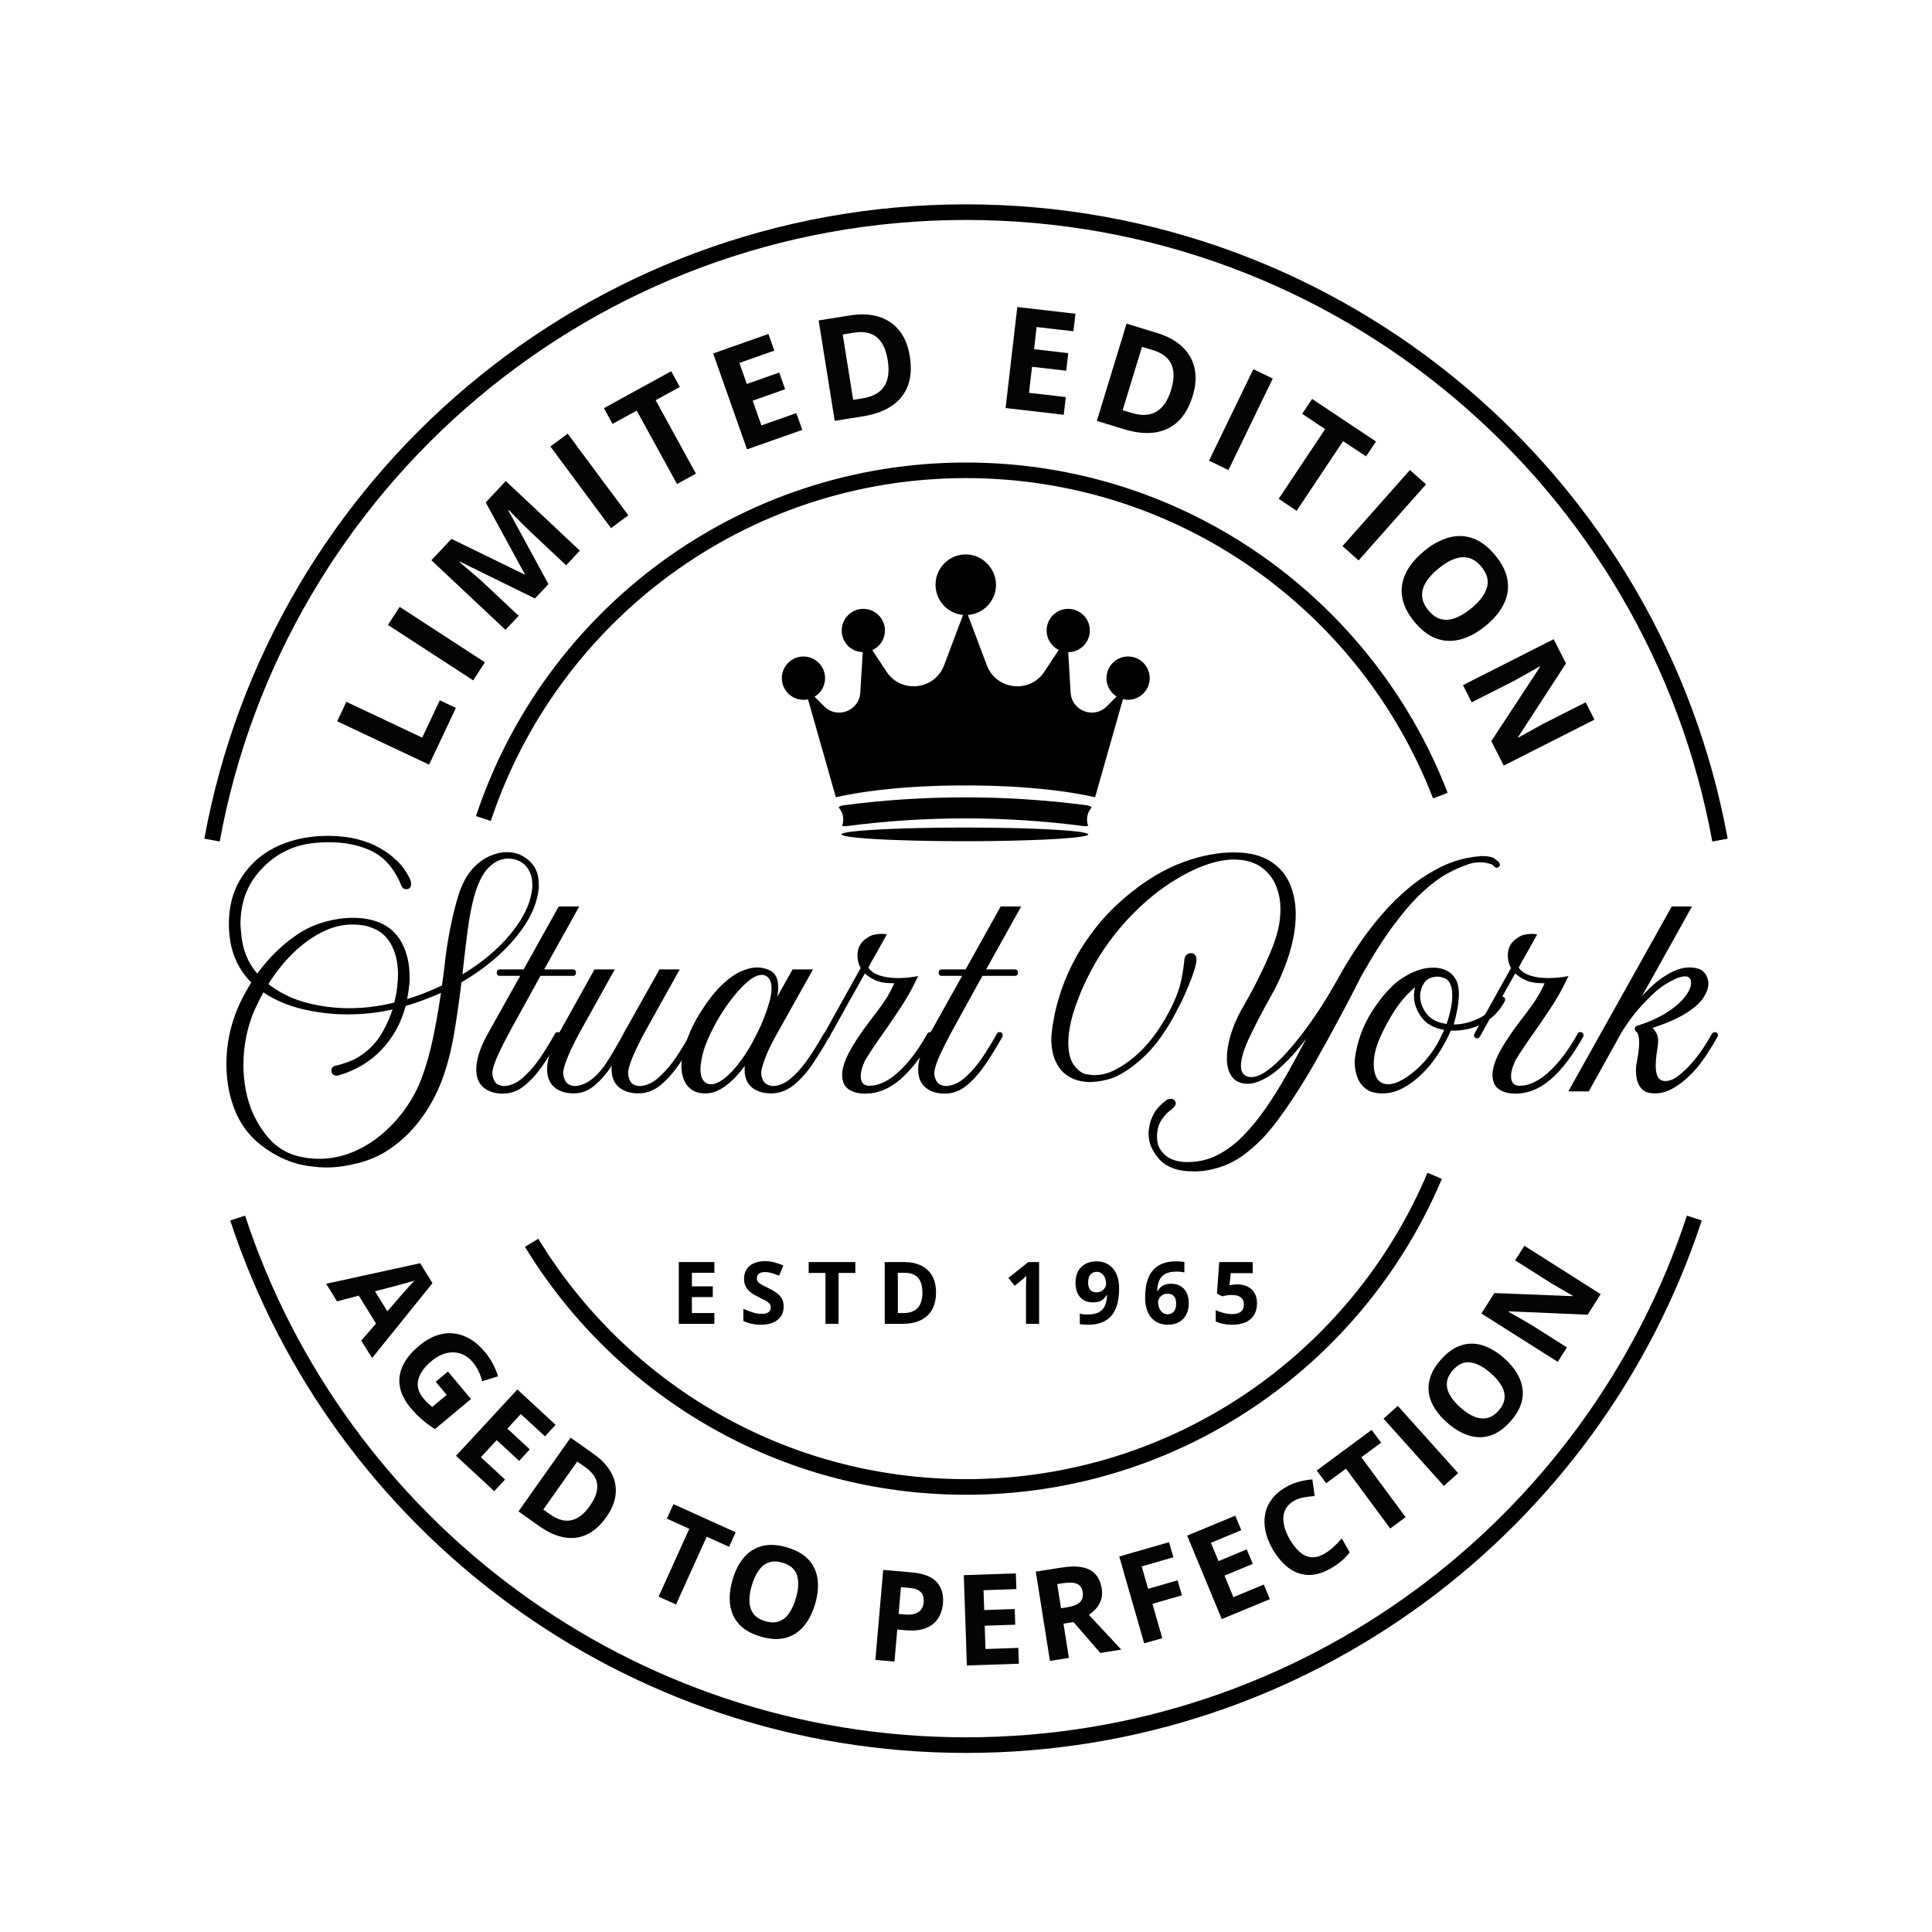 <svg version="1.0" preserveAspectRatio="xMidYMid meet" height="1024" viewBox="0 0 768 768" zoomAndPan="magnify" width="1024" xmlns:xlink="http://www.w3.org/1999/xlink" xmlns="http://www.w3.org/2000/svg"><defs><g></g><clipPath id="6655b304a3"><path clip-rule="nonzero" d="M 81.227 81.227 L 686.773 81.227 L 686.773 335 L 81.227 335 Z M 81.227 81.227"></path></clipPath><clipPath id="eb96687d86"><path clip-rule="nonzero" d="M 81.23 333.387 C 107.418 189.961 233.004 81.23 383.996 81.23 L 383.996 84.332 L 383.996 81.23 C 534.988 81.23 660.582 189.961 686.77 333.387 L 680.664 334.5 C 655.008 193.965 531.941 87.434 383.996 87.434 C 236.051 87.434 112.992 193.965 87.336 334.5 Z M 81.23 333.387"></path></clipPath><clipPath id="d5e0e38b58"><path clip-rule="nonzero" d="M 0.227 0.227 L 605.773 0.227 L 605.773 253.559 L 0.227 253.559 Z M 0.227 0.227"></path></clipPath><clipPath id="ab5f3f6c37"><path clip-rule="nonzero" d="M 0.23 252.387 C 26.418 108.961 152.004 0.23 302.996 0.23 L 302.996 3.332 L 302.996 0.23 C 453.988 0.23 579.582 108.961 605.77 252.387 L 599.664 253.5 C 574.008 112.965 450.941 6.434 302.996 6.434 C 155.051 6.434 31.992 112.965 6.336 253.5 Z M 0.23 252.387"></path></clipPath><clipPath id="e61b4e44f6"><rect height="254" y="0" width="606" x="0"></rect></clipPath><clipPath id="0287e8ac7c"><path clip-rule="nonzero" d="M 189 183.035 L 576 183.035 L 576 326.453 L 189 326.453 Z M 189 183.035"></path></clipPath><clipPath id="f59e161e3c"><path clip-rule="nonzero" d="M 189.215 324.406 C 216.289 242.762 293.258 183.863 383.996 183.863 L 383.996 186.965 L 383.996 183.863 C 471.27 183.863 545.82 238.355 575.465 315.164 L 569.676 317.398 C 540.918 242.902 468.621 190.059 383.996 190.059 C 296.012 190.059 221.359 247.164 195.109 326.348 Z M 189.215 324.406"></path></clipPath><clipPath id="cebd2552c2"><path clip-rule="nonzero" d="M 0.121 0.84 L 386.52 0.84 L 386.52 143.398 L 0.121 143.398 Z M 0.121 0.84"></path></clipPath><clipPath id="963872c923"><path clip-rule="nonzero" d="M 0.215 141.406 C 27.289 59.762 104.258 0.863 194.996 0.863 L 194.996 3.965 L 194.996 0.863 C 282.27 0.863 356.82 55.355 386.465 132.164 L 380.676 134.398 C 351.918 59.902 279.621 7.059 194.996 7.059 C 107.012 7.059 32.359 64.164 6.109 143.348 Z M 0.215 141.406"></path></clipPath><clipPath id="1607769ad0"><rect height="144" y="0" width="387" x="0"></rect></clipPath><clipPath id="b720f45a7e"><path clip-rule="nonzero" d="M 91.516 483 L 676.496 483 L 676.496 696.824 L 91.516 696.824 Z M 91.516 483"></path></clipPath><clipPath id="c50103b425"><path clip-rule="nonzero" d="M 97.422 483.227 C 136.98 603.656 250.336 690.609 384.004 690.609 L 384.004 693.711 L 384.004 690.609 C 517.664 690.609 631.02 603.656 670.578 483.227 L 676.473 485.16 C 636.098 608.066 520.418 696.812 384.004 696.812 C 247.59 696.812 131.902 608.066 91.527 485.16 Z M 97.422 483.227"></path></clipPath><clipPath id="5fb826f61a"><path clip-rule="nonzero" d="M 0.516 0.121 L 585.496 0.121 L 585.496 213.824 L 0.516 213.824 Z M 0.516 0.121"></path></clipPath><clipPath id="1a036846df"><path clip-rule="nonzero" d="M 6.422 0.227 C 45.98 120.656 159.336 207.609 293.004 207.609 L 293.004 210.711 L 293.004 207.609 C 426.664 207.609 540.02 120.656 579.578 0.227 L 585.473 2.16 C 545.098 125.066 429.418 213.812 293.004 213.812 C 156.59 213.812 40.902 125.066 0.527 2.16 Z M 6.422 0.227"></path></clipPath><clipPath id="3c84a1aa19"><rect height="214" y="0" width="586" x="0"></rect></clipPath><clipPath id="22ff0a4023"><path clip-rule="nonzero" d="M 208.156 466.191 L 573.992 466.191 L 573.992 594.32 L 208.156 594.32 Z M 208.156 466.191"></path></clipPath><clipPath id="455925c5a5"><path clip-rule="nonzero" d="M 573.156 468.613 C 542.078 542.391 469.09 594.191 384.004 594.191 L 384.004 591.09 L 384.004 594.191 C 309.738 594.191 244.691 554.727 208.684 495.645 L 213.984 492.418 C 248.91 549.73 311.988 587.988 384.004 587.988 C 466.512 587.988 537.293 537.766 567.441 466.203 Z M 573.156 468.613"></path></clipPath><clipPath id="47b044fab7"><path clip-rule="nonzero" d="M 0.559 0.191 L 365.359 0.191 L 365.359 128.238 L 0.559 128.238 Z M 0.559 0.191"></path></clipPath><clipPath id="245146664e"><path clip-rule="nonzero" d="M 365.156 2.613 C 334.078 76.391 261.09 128.191 176.004 128.191 L 176.004 125.09 L 176.004 128.191 C 101.738 128.191 36.691 88.727 0.684 29.645 L 5.984 26.418 C 40.91 83.73 103.988 121.988 176.004 121.988 C 258.512 121.988 329.293 71.766 359.441 0.203 Z M 365.156 2.613"></path></clipPath><clipPath id="36c50e87ca"><rect height="129" y="0" width="366" x="0"></rect></clipPath><clipPath id="160aa84657"><rect height="216" y="0" width="542" x="0"></rect></clipPath><clipPath id="fd395090c4"><path clip-rule="nonzero" d="M 310.781 220.383 L 457.031 220.383 L 457.031 317 L 310.781 317 Z M 310.781 220.383"></path></clipPath><clipPath id="c5abd9a3f5"><path clip-rule="nonzero" d="M 334 328 L 433 328 L 433 334.383 L 334 334.383 Z M 334 328"></path></clipPath><clipPath id="3d04c5bbf9"><rect height="197" y="0" width="536" x="0"></rect></clipPath><clipPath id="82eba3f6a8"><path clip-rule="nonzero" d="M 0.762 3 L 126 3 L 126 136 L 0.762 136 Z M 0.762 3"></path></clipPath><clipPath id="461a6af4a5"><rect height="198" y="0" width="596" x="0"></rect></clipPath><clipPath id="4b4ff3cb1e"><rect height="48" y="0" width="237" x="0"></rect></clipPath></defs><g clip-path="url(#6655b304a3)"><g clip-path="url(#eb96687d86)"><g transform="matrix(1, 0, 0, 1, 81, 81)"><g clip-path="url(#e61b4e44f6)"><g clip-path="url(#d5e0e38b58)"><g clip-path="url(#ab5f3f6c37)"><rect fill-opacity="1" y="-249.96" height="1105.92" fill="#000000" width="1105.92" x="-249.96"></rect></g></g></g></g></g></g><g clip-path="url(#0287e8ac7c)"><g clip-path="url(#f59e161e3c)"><g transform="matrix(1, 0, 0, 1, 189, 183)"><g clip-path="url(#1607769ad0)"><g clip-path="url(#cebd2552c2)"><g clip-path="url(#963872c923)"><rect fill-opacity="1" y="-351.96" height="1105.92" fill="#000000" width="1105.92" x="-357.96"></rect></g></g></g></g></g></g><g clip-path="url(#b720f45a7e)"><g clip-path="url(#c50103b425)"><g transform="matrix(1, 0, 0, 1, 91, 483)"><g clip-path="url(#3c84a1aa19)"><g clip-path="url(#5fb826f61a)"><g clip-path="url(#1a036846df)"><rect fill-opacity="1" y="-651.96" height="1105.92" fill="#000000" width="1105.92" x="-259.96"></rect></g></g></g></g></g></g><g clip-path="url(#22ff0a4023)"><g clip-path="url(#455925c5a5)"><g transform="matrix(1, 0, 0, 1, 208, 466)"><g clip-path="url(#36c50e87ca)"><g clip-path="url(#47b044fab7)"><g clip-path="url(#245146664e)"><rect fill-opacity="1" y="-634.96" height="1105.92" fill="#000000" width="1105.92" x="-376.96"></rect></g></g></g></g></g></g><g transform="matrix(1, 0, 0, 1, 113, 101)"><g clip-path="url(#160aa84657)"><g fill-opacity="1" fill="#040404"><g transform="translate(55.407, 207.577)"><g><path d="M 2.172 -4.609 L -34.375 -21.859 L -30.719 -29.594 L -0.578 -15.359 L 6.422 -30.188 L 12.828 -27.172 Z M 2.172 -4.609"></path></g></g></g><g fill-opacity="1" fill="#040404"><g transform="translate(72.324, 173.727)"><g><path d="M 2.781 -4.266 L -31.109 -26.297 L -26.453 -33.484 L 7.438 -11.453 Z M 2.781 -4.266"></path></g></g></g><g fill-opacity="1" fill="#040404"><g transform="translate(84.444, 153.092)"><g><path d="M 15.203 -16.188 L -14.578 -30.812 L -14.75 -30.625 C -14.164 -30.133 -13.289 -29.395 -12.125 -28.406 C -10.957 -27.426 -9.723 -26.379 -8.422 -25.266 C -7.129 -24.148 -5.977 -23.117 -4.969 -22.172 L 8.734 -9.297 L 3.484 -3.719 L -25.969 -31.391 L -17.984 -39.875 L 11.094 -25.703 L 11.203 -25.812 L -4.359 -54.375 L 3.609 -62.875 L 33.062 -35.203 L 27.609 -29.375 L 13.656 -42.484 C 12.727 -43.348 11.676 -44.363 10.5 -45.531 C 9.332 -46.707 8.223 -47.836 7.172 -48.922 C 6.117 -50.004 5.332 -50.816 4.812 -51.359 L 4.641 -51.172 L 20.578 -21.891 Z M 15.203 -16.188"></path></g></g></g><g fill-opacity="1" fill="#040404"><g transform="translate(125.788, 111.976)"><g><path d="M 4.094 -3.031 L -20 -35.484 L -13.125 -40.594 L 10.969 -8.141 Z M 4.094 -3.031"></path></g></g></g><g fill-opacity="1" fill="#040404"><g transform="translate(145.508, 97.234)"><g><path d="M 18.141 -9.953 L 10.609 -5.828 L -5.406 -35.016 L -15.016 -29.734 L -18.438 -35.984 L 8.312 -50.672 L 11.734 -44.422 L 2.125 -39.141 Z M 18.141 -9.953"></path></g></g></g><g fill-opacity="1" fill="#040404"><g transform="translate(179.15, 79.319)"><g><path d="M 26.766 -9.438 L 4.797 -1.688 L -8.656 -39.812 L 13.312 -47.562 L 15.656 -40.938 L 1.766 -36.047 L 4.719 -27.688 L 17.625 -32.234 L 19.953 -25.594 L 7.047 -21.047 L 10.516 -11.219 L 24.406 -16.109 Z M 26.766 -9.438"></path></g></g></g><g fill-opacity="1" fill="#040404"><g transform="translate(213.775, 67.095)"><g><path d="M 34.891 -26.422 C 35.609 -21.93 35.348 -18.039 34.109 -14.75 C 32.867 -11.469 30.738 -8.805 27.719 -6.766 C 24.707 -4.723 20.91 -3.336 16.328 -2.609 L 5.031 -0.797 L -1.344 -40.719 L 11.188 -42.719 C 15.375 -43.395 19.117 -43.234 22.422 -42.234 C 25.734 -41.242 28.469 -39.43 30.625 -36.797 C 32.789 -34.16 34.211 -30.703 34.891 -26.422 Z M 26.125 -24.812 C 25.656 -27.758 24.836 -30.113 23.672 -31.875 C 22.504 -33.633 21.004 -34.836 19.172 -35.484 C 17.348 -36.129 15.195 -36.254 12.719 -35.859 L 8.219 -35.141 L 12.375 -9.141 L 16 -9.719 C 20.133 -10.375 23.031 -11.961 24.688 -14.484 C 26.344 -17.016 26.82 -20.457 26.125 -24.812 Z M 26.125 -24.812"></path></g></g></g><g fill-opacity="1" fill="#040404"><g transform="translate(281.672, 60.609)"><g><path d="M 28.188 3.266 L 5.062 0.594 L 9.719 -39.562 L 32.844 -36.891 L 32.031 -29.922 L 17.406 -31.609 L 16.391 -22.797 L 29.984 -21.219 L 29.172 -14.234 L 15.578 -15.812 L 14.375 -5.453 L 29 -3.766 Z M 28.188 3.266"></path></g></g></g><g fill-opacity="1" fill="#040404"><g transform="translate(318.149, 64.83)"><g><path d="M 42.953 -8.422 C 41.617 -4.066 39.676 -0.688 37.125 1.719 C 34.57 4.125 31.492 5.582 27.891 6.094 C 24.285 6.602 20.258 6.18 15.812 4.828 L 4.875 1.484 L 16.672 -37.172 L 28.797 -33.469 C 32.859 -32.227 36.16 -30.438 38.703 -28.094 C 41.242 -25.758 42.898 -22.93 43.672 -19.609 C 44.453 -16.285 44.211 -12.555 42.953 -8.422 Z M 34.375 -10.812 C 35.238 -13.676 35.531 -16.156 35.25 -18.25 C 34.977 -20.352 34.164 -22.094 32.812 -23.469 C 31.457 -24.844 29.578 -25.898 27.172 -26.641 L 22.812 -27.969 L 15.125 -2.781 L 18.641 -1.703 C 22.641 -0.484 25.938 -0.645 28.531 -2.188 C 31.133 -3.727 33.082 -6.602 34.375 -10.812 Z M 34.375 -10.812"></path></g></g></g><g fill-opacity="1" fill="#040404"><g transform="translate(363.024, 79.904)"><g><path d="M 4.578 2.219 L 22.203 -34.156 L 29.922 -30.422 L 12.297 5.953 Z M 4.578 2.219"></path></g></g></g><g fill-opacity="1" fill="#040404"><g transform="translate(385.216, 90.568)"><g><path d="M 17.219 11.484 L 10.078 6.719 L 28.547 -20.984 L 19.422 -27.062 L 23.375 -32.984 L 48.766 -16.062 L 44.812 -10.141 L 35.688 -16.219 Z M 17.219 11.484"></path></g></g></g><g fill-opacity="1" fill="#040404"><g transform="translate(416.842, 112.718)"><g><path d="M 3.812 3.375 L 30.625 -26.875 L 37.031 -21.188 L 10.219 9.062 Z M 3.812 3.375"></path></g></g></g><g fill-opacity="1" fill="#040404"><g transform="translate(435.357, 128.285)"><g><path d="M 42.125 19.562 C 39.707 21.531 37.266 23.02 34.797 24.031 C 32.328 25.039 29.879 25.52 27.453 25.469 C 25.023 25.414 22.664 24.766 20.375 23.516 C 18.094 22.266 15.91 20.359 13.828 17.797 C 11.734 15.242 10.305 12.723 9.547 10.234 C 8.785 7.742 8.617 5.301 9.047 2.906 C 9.484 0.52 10.445 -1.781 11.938 -4 C 13.438 -6.219 15.398 -8.32 17.828 -10.312 C 21.066 -12.945 24.32 -14.711 27.594 -15.609 C 30.875 -16.516 34.082 -16.398 37.219 -15.266 C 40.352 -14.129 43.312 -11.859 46.094 -8.453 C 48.863 -5.047 50.477 -1.707 50.938 1.562 C 51.406 4.832 50.867 7.984 49.328 11.016 C 47.785 14.055 45.383 16.906 42.125 19.562 Z M 23.469 -3.297 C 21.281 -1.516 19.617 0.289 18.484 2.125 C 17.359 3.969 16.848 5.816 16.953 7.672 C 17.055 9.535 17.867 11.395 19.391 13.25 C 20.93 15.145 22.602 16.332 24.406 16.812 C 26.207 17.289 28.113 17.148 30.125 16.391 C 32.145 15.641 34.25 14.375 36.438 12.594 C 39.719 9.914 41.797 7.191 42.672 4.422 C 43.555 1.648 42.852 -1.141 40.562 -3.953 C 39.039 -5.816 37.375 -6.992 35.562 -7.484 C 33.75 -7.973 31.828 -7.848 29.797 -7.109 C 27.773 -6.367 25.664 -5.098 23.469 -3.297 Z M 23.469 -3.297"></path></g></g></g><g fill-opacity="1" fill="#040404"><g transform="translate(466.25, 166.804)"><g><path d="M 18.516 36.531 L 13.578 26.797 L 32.922 -2.688 L 32.797 -2.906 C 31.703 -2.27 30.594 -1.633 29.469 -1 C 28.344 -0.363 27.219 0.266 26.094 0.891 C 24.969 1.516 23.848 2.145 22.734 2.781 L 5.766 11.375 L 2.297 4.547 L 38.359 -13.719 L 43.25 -4.094 L 24.172 25.266 L 24.266 25.438 C 25.367 24.832 26.457 24.223 27.531 23.609 C 28.602 23.004 29.68 22.406 30.766 21.812 C 31.848 21.219 32.93 20.617 34.016 20.016 L 51.078 11.375 L 54.578 18.266 Z M 18.516 36.531"></path></g></g></g></g></g><g clip-path="url(#fd395090c4)"><path fill-rule="nonzero" fill-opacity="1" d="M 448.434 260.965 C 443.691 260.965 439.848 264.816 439.848 269.574 C 439.848 272.645 441.449 275.336 443.863 276.859 L 439.934 280.797 C 434.809 285.938 426.031 282.598 425.594 275.344 L 424.629 259.246 C 424.629 259.246 424.633 259.246 424.637 259.246 C 429.379 259.246 433.223 255.391 433.223 250.637 C 433.223 245.879 429.379 242.027 424.637 242.027 C 419.891 242.027 416.047 245.879 416.047 250.637 C 416.047 254.035 418.012 256.973 420.863 258.371 L 415.168 267 C 409.34 275.824 395.996 274.32 392.27 264.422 L 384.746 244.457 C 390.996 244.027 395.93 238.812 395.93 232.438 C 395.93 226.062 390.551 220.383 383.91 220.383 C 377.273 220.383 371.891 225.781 371.891 232.434 C 371.891 238.727 376.699 243.891 382.836 244.438 L 375.309 264.418 C 371.578 274.32 358.23 275.82 352.406 266.996 L 346.77 258.457 C 349.723 257.098 351.773 254.109 351.773 250.637 C 351.773 245.883 347.93 242.027 343.184 242.027 C 338.441 242.027 334.598 245.879 334.598 250.637 C 334.598 255.391 338.312 259.109 342.945 259.238 L 341.977 275.344 C 341.539 282.598 332.766 285.938 327.637 280.797 L 323.805 276.957 C 326.305 275.453 327.977 272.707 327.977 269.574 C 327.977 264.82 324.133 260.965 319.387 260.965 C 314.645 260.965 310.801 264.82 310.801 269.574 C 310.801 274.328 314.645 278.184 319.387 278.184 C 320.012 278.184 320.617 278.113 321.203 277.988 L 332.266 316.922 C 354.836 311.758 383.789 312.25 383.789 312.25 C 383.789 312.25 412.738 311.758 435.309 316.922 L 446.391 277.938 C 447.043 278.098 447.73 278.184 448.438 278.184 C 453.18 278.184 457.023 274.332 457.023 269.574 C 457.023 264.82 453.18 260.969 448.438 260.969 Z M 448.434 260.965" fill="#000000"></path></g><path fill-rule="nonzero" fill-opacity="1" d="M 432.117 325.773 C 432.117 323.902 432.836 322.203 434.012 320.93 C 433.441 320.504 432.754 320.211 431.992 320.109 C 399.91 315.91 367.418 315.906 335.34 320.109 C 334.574 320.211 333.887 320.504 333.32 320.93 C 334.492 322.203 335.211 323.902 335.211 325.773 C 335.211 326.66 335.051 327.508 334.754 328.289 C 335.281 328.434 335.848 328.477 336.418 328.402 C 367.785 324.297 399.547 324.297 430.91 328.402 C 431.484 328.477 432.047 328.434 432.574 328.289 C 432.281 327.508 432.117 326.66 432.117 325.773 Z M 432.117 325.773" fill="#000000"></path><g clip-path="url(#c5abd9a3f5)"><path fill-rule="nonzero" fill-opacity="1" d="M 432.609 331.676 C 432.609 331.766 432.531 331.852 432.375 331.941 C 432.215 332.031 431.98 332.117 431.668 332.203 C 431.352 332.293 430.965 332.379 430.496 332.461 C 430.031 332.547 429.488 332.629 428.875 332.711 C 428.258 332.793 427.574 332.875 426.816 332.953 C 426.059 333.031 425.234 333.105 424.34 333.18 C 423.449 333.254 422.492 333.324 421.473 333.395 C 420.453 333.461 419.375 333.527 418.238 333.59 C 417.102 333.652 415.914 333.711 414.672 333.77 C 413.43 333.824 412.141 333.879 410.801 333.926 C 409.465 333.977 408.09 334.02 406.672 334.062 C 405.254 334.105 403.805 334.145 402.32 334.176 C 400.836 334.211 399.324 334.242 397.785 334.266 C 396.246 334.293 394.691 334.312 393.113 334.332 C 391.539 334.348 389.949 334.359 388.352 334.371 C 386.754 334.379 385.148 334.383 383.543 334.383 C 381.934 334.383 380.332 334.379 378.734 334.371 C 377.133 334.359 375.547 334.348 373.969 334.332 C 372.395 334.312 370.836 334.293 369.297 334.266 C 367.762 334.242 366.25 334.211 364.766 334.176 C 363.281 334.145 361.828 334.105 360.41 334.062 C 358.996 334.02 357.617 333.977 356.281 333.926 C 354.945 333.879 353.656 333.824 352.414 333.77 C 351.172 333.711 349.984 333.652 348.848 333.59 C 347.711 333.527 346.633 333.461 345.613 333.395 C 344.594 333.324 343.637 333.254 342.742 333.18 C 341.852 333.105 341.027 333.031 340.27 332.953 C 339.512 332.875 338.824 332.793 338.211 332.711 C 337.594 332.629 337.055 332.547 336.586 332.461 C 336.121 332.379 335.73 332.293 335.418 332.203 C 335.105 332.117 334.867 332.031 334.711 331.941 C 334.555 331.852 334.477 331.766 334.477 331.676 C 334.477 331.586 334.555 331.5 334.711 331.41 C 334.867 331.324 335.105 331.234 335.418 331.148 C 335.73 331.062 336.121 330.977 336.586 330.891 C 337.055 330.805 337.594 330.723 338.211 330.641 C 338.824 330.559 339.512 330.48 340.27 330.402 C 341.027 330.324 341.852 330.246 342.742 330.172 C 343.637 330.098 344.594 330.027 345.613 329.961 C 346.633 329.891 347.711 329.824 348.848 329.762 C 349.984 329.699 351.172 329.641 352.414 329.586 C 353.656 329.527 354.945 329.477 356.281 329.426 C 357.617 329.375 358.996 329.332 360.41 329.289 C 361.828 329.246 363.281 329.211 364.766 329.176 C 366.25 329.141 367.762 329.113 369.297 329.086 C 370.836 329.062 372.395 329.039 373.969 329.023 C 375.547 329.004 377.133 328.992 378.734 328.984 C 380.332 328.973 381.934 328.969 383.543 328.969 C 385.148 328.969 386.754 328.973 388.352 328.984 C 389.949 328.992 391.539 329.004 393.113 329.023 C 394.691 329.039 396.246 329.062 397.785 329.086 C 399.324 329.113 400.836 329.141 402.32 329.176 C 403.805 329.211 405.254 329.246 406.672 329.289 C 408.09 329.332 409.465 329.375 410.801 329.426 C 412.141 329.477 413.43 329.527 414.672 329.586 C 415.914 329.641 417.102 329.699 418.238 329.762 C 419.375 329.824 420.453 329.891 421.473 329.961 C 422.492 330.027 423.449 330.098 424.34 330.172 C 425.234 330.246 426.059 330.324 426.816 330.402 C 427.574 330.48 428.258 330.559 428.875 330.641 C 429.488 330.723 430.031 330.805 430.496 330.891 C 430.965 330.977 431.352 331.062 431.668 331.148 C 431.98 331.234 432.215 331.324 432.375 331.41 C 432.531 331.5 432.609 331.586 432.609 331.676 Z M 432.609 331.676" fill="#000000"></path></g><g transform="matrix(1, 0, 0, 1, 116, 481)"><g clip-path="url(#3d04c5bbf9)"><g fill-opacity="1" fill="#040404"><g transform="translate(13.664, 29.319)"><g><path d="M 13.938 22.562 L 19.828 15.844 L 12.953 4.703 L 4.312 6.984 L 0 0 L 37.359 -8.172 L 42.25 -0.25 L 18.25 29.531 Z M 24.312 10.938 L 30.047 4.328 C 30.43 3.891 30.926 3.328 31.531 2.641 C 32.145 1.961 32.766 1.27 33.391 0.562 C 34.023 -0.145 34.594 -0.75 35.094 -1.25 C 34.414 -1.039 33.582 -0.797 32.594 -0.516 C 31.602 -0.234 30.66 0.023 29.766 0.266 C 28.879 0.504 28.242 0.676 27.859 0.781 L 19.391 2.969 Z M 24.312 10.938"></path></g></g></g><g fill-opacity="1" fill="#040404"><g transform="translate(34.958, 63.18)"><g><path d="M 27.125 1.016 L 36.25 11.969 L 21.938 23.906 C 20.258 22.863 18.629 21.676 17.047 20.344 C 15.461 19.02 13.848 17.367 12.203 15.391 C 9.91 12.648 8.508 9.875 8 7.062 C 7.488 4.25 7.875 1.461 9.156 -1.297 C 10.445 -4.055 12.633 -6.719 15.719 -9.281 C 18.613 -11.695 21.578 -13.227 24.609 -13.875 C 27.648 -14.52 30.645 -14.25 33.594 -13.062 C 36.539 -11.883 39.301 -9.75 41.875 -6.656 C 43.094 -5.195 44.141 -3.625 45.016 -1.938 C 45.891 -0.258 46.555 1.363 47.016 2.938 L 40.703 4.891 C 40.43 3.703 39.988 2.441 39.375 1.109 C 38.77 -0.223 37.977 -1.473 37 -2.641 C 35.57 -4.348 33.945 -5.5 32.125 -6.094 C 30.301 -6.695 28.398 -6.754 26.422 -6.266 C 24.453 -5.785 22.516 -4.754 20.609 -3.172 C 18.805 -1.672 17.414 -0.098 16.438 1.547 C 15.469 3.203 15.023 4.883 15.109 6.594 C 15.203 8.312 15.957 10.02 17.375 11.719 C 18.062 12.551 18.688 13.219 19.25 13.719 C 19.812 14.219 20.348 14.68 20.859 15.109 L 26.609 10.312 L 22.25 5.078 Z M 27.125 1.016"></path></g></g></g><g fill-opacity="1" fill="#040404"><g transform="translate(61.964, 94.641)"><g><path d="M 18.516 17.125 L 3.312 3.062 L 27.703 -23.312 L 42.906 -9.25 L 38.672 -4.672 L 29.062 -13.547 L 23.703 -7.75 L 32.641 0.5 L 28.406 5.078 L 19.469 -3.172 L 13.188 3.625 L 22.797 12.5 Z M 18.516 17.125"></path></g></g></g><g fill-opacity="1" fill="#040404"><g transform="translate(86.412, 117.206)"><g><path d="M 38.609 4.859 C 36.266 8.172 33.676 10.484 30.844 11.797 C 28.02 13.117 25.016 13.492 21.828 12.922 C 18.648 12.348 15.375 10.867 12 8.484 L 3.688 2.609 L 24.422 -26.719 L 33.625 -20.203 C 36.707 -18.023 38.992 -15.594 40.484 -12.906 C 41.984 -10.219 42.598 -7.367 42.328 -4.359 C 42.066 -1.348 40.828 1.723 38.609 4.859 Z M 32.031 0.469 C 33.562 -1.695 34.5 -3.703 34.844 -5.547 C 35.195 -7.398 34.992 -9.098 34.234 -10.641 C 33.473 -12.18 32.18 -13.598 30.359 -14.891 L 27.047 -17.219 L 13.547 1.875 L 16.219 3.75 C 19.258 5.895 22.086 6.68 24.703 6.109 C 27.328 5.547 29.77 3.664 32.031 0.469 Z M 32.031 0.469"></path></g></g></g><g fill-opacity="1" fill="#040404"><g transform="translate(120.982, 140.613)"><g></g></g></g><g fill-opacity="1" fill="#040404"><g transform="translate(135.992, 149.25)"><g><path d="M 16.734 7.578 L 9.812 4.438 L 22.016 -22.531 L 13.109 -26.562 L 15.719 -32.328 L 40.453 -21.141 L 37.844 -15.375 L 28.938 -19.391 Z M 16.734 7.578"></path></g></g></g><g fill-opacity="1" fill="#040404"><g transform="translate(167.3, 163.434)"><g><path d="M 40.703 -6.766 C 39.922 -4.109 38.879 -1.789 37.578 0.188 C 36.273 2.164 34.719 3.742 32.906 4.922 C 31.102 6.098 29.047 6.801 26.734 7.031 C 24.43 7.258 21.879 6.961 19.078 6.141 C 16.254 5.305 13.938 4.164 12.125 2.719 C 10.32 1.27 8.977 -0.438 8.094 -2.406 C 7.219 -4.375 6.77 -6.547 6.75 -8.922 C 6.738 -11.305 7.125 -13.832 7.906 -16.5 C 8.957 -20.062 10.457 -22.992 12.406 -25.297 C 14.363 -27.598 16.773 -29.117 19.641 -29.859 C 22.516 -30.609 25.828 -30.426 29.578 -29.312 C 33.316 -28.207 36.176 -26.566 38.156 -24.391 C 40.133 -22.223 41.316 -19.633 41.703 -16.625 C 42.098 -13.625 41.766 -10.336 40.703 -6.766 Z M 15.547 -14.188 C 14.836 -11.781 14.531 -9.617 14.625 -7.703 C 14.719 -5.797 15.27 -4.18 16.281 -2.859 C 17.301 -1.547 18.836 -0.586 20.891 0.016 C 22.953 0.617 24.766 0.645 26.328 0.094 C 27.898 -0.457 29.234 -1.516 30.328 -3.078 C 31.43 -4.641 32.336 -6.625 33.047 -9.031 C 34.117 -12.645 34.285 -15.688 33.547 -18.156 C 32.805 -20.633 30.883 -22.328 27.781 -23.234 C 25.727 -23.848 23.91 -23.879 22.328 -23.328 C 20.754 -22.773 19.41 -21.719 18.297 -20.156 C 17.18 -18.594 16.266 -16.602 15.547 -14.188 Z M 15.547 -14.188"></path></g></g></g><g fill-opacity="1" fill="#040404"><g transform="translate(210.385, 175.132)"><g></g></g></g><g fill-opacity="1" fill="#040404"><g transform="translate(227.476, 178.454)"><g><path d="M 19.047 -34.391 C 23.66 -33.992 26.941 -32.711 28.891 -30.547 C 30.848 -28.391 31.676 -25.57 31.375 -22.094 C 31.238 -20.531 30.867 -19.055 30.266 -17.672 C 29.672 -16.285 28.789 -15.078 27.625 -14.047 C 26.457 -13.023 24.957 -12.27 23.125 -11.781 C 21.289 -11.301 19.066 -11.176 16.453 -11.406 L 13.203 -11.688 L 12.094 1.047 L 4.5 0.391 L 7.609 -35.391 Z M 18.109 -28.234 L 14.656 -28.531 L 13.734 -17.891 L 16.219 -17.672 C 17.645 -17.547 18.898 -17.629 19.984 -17.922 C 21.066 -18.211 21.926 -18.734 22.562 -19.484 C 23.207 -20.234 23.582 -21.234 23.688 -22.484 C 23.844 -24.242 23.469 -25.598 22.562 -26.547 C 21.656 -27.492 20.172 -28.055 18.109 -28.234 Z M 18.109 -28.234"></path></g></g></g><g fill-opacity="1" fill="#040404"><g transform="translate(263.827, 181.213)"><g><path d="M 25.203 -0.859 L 4.516 -0.156 L 3.297 -36.062 L 23.984 -36.766 L 24.203 -30.531 L 11.141 -30.078 L 11.406 -22.188 L 23.547 -22.609 L 23.75 -16.375 L 11.609 -15.953 L 11.922 -6.703 L 24.984 -7.156 Z M 25.203 -0.859"></path></g></g></g><g fill-opacity="1" fill="#040404"><g transform="translate(296.916, 179.944)"><g><path d="M 9.172 -37.828 C 12.391 -38.336 15.109 -38.367 17.328 -37.922 C 19.555 -37.473 21.301 -36.547 22.562 -35.141 C 23.832 -33.734 24.66 -31.836 25.047 -29.453 C 25.297 -27.828 25.207 -26.359 24.781 -25.047 C 24.352 -23.734 23.707 -22.578 22.844 -21.578 C 21.977 -20.586 21.004 -19.734 19.922 -19.016 L 32.812 -5.203 L 24.453 -3.875 L 13.828 -16.141 L 9.828 -15.516 L 11.984 -1.906 L 4.453 -0.703 L -1.172 -36.188 Z M 9.625 -31.594 L 7.328 -31.234 L 8.859 -21.641 L 11.281 -22.016 C 13.77 -22.41 15.488 -23.109 16.438 -24.109 C 17.383 -25.117 17.734 -26.43 17.484 -28.047 C 17.211 -29.723 16.441 -30.828 15.172 -31.359 C 13.898 -31.898 12.051 -31.977 9.625 -31.594 Z M 9.625 -31.594"></path></g></g></g><g fill-opacity="1" fill="#040404"><g transform="translate(334.482, 173.512)"><g><path d="M 11.547 -3.312 L 4.344 -1.25 L -5.562 -35.781 L 14.234 -41.469 L 15.953 -35.469 L 3.359 -31.844 L 5.906 -22.938 L 17.625 -26.312 L 19.344 -20.344 L 7.625 -16.969 Z M 11.547 -3.312"></path></g></g></g><g fill-opacity="1" fill="#040404"><g transform="translate(365.493, 164.348)"><g><path d="M 23.297 -9.656 L 4.172 -1.734 L -9.578 -34.922 L 9.547 -42.844 L 11.938 -37.078 L -0.141 -32.062 L 2.875 -24.781 L 14.109 -29.438 L 16.5 -23.672 L 5.266 -19.016 L 8.812 -10.453 L 20.891 -15.469 Z M 23.297 -9.656"></path></g></g></g><g fill-opacity="1" fill="#040404"><g transform="translate(395.977, 151.528)"><g><path d="M 2.422 -35.938 C 1.16 -35.227 0.18 -34.348 -0.516 -33.297 C -1.223 -32.254 -1.645 -31.082 -1.781 -29.781 C -1.926 -28.488 -1.797 -27.086 -1.391 -25.578 C -0.992 -24.066 -0.332 -22.488 0.594 -20.844 C 1.844 -18.645 3.18 -16.914 4.609 -15.656 C 6.035 -14.395 7.555 -13.68 9.172 -13.516 C 10.797 -13.359 12.52 -13.789 14.344 -14.812 C 15.613 -15.531 16.805 -16.395 17.922 -17.406 C 19.047 -18.414 20.211 -19.602 21.422 -20.969 L 24.547 -15.422 C 23.473 -14.066 22.336 -12.883 21.141 -11.875 C 19.941 -10.863 18.504 -9.891 16.828 -8.953 C 13.609 -7.129 10.582 -6.297 7.75 -6.453 C 4.926 -6.617 2.336 -7.625 -0.016 -9.469 C -2.367 -11.312 -4.453 -13.836 -6.266 -17.047 C -7.598 -19.41 -8.5 -21.758 -8.969 -24.094 C -9.438 -26.426 -9.457 -28.66 -9.031 -30.797 C -8.602 -32.93 -7.695 -34.906 -6.312 -36.719 C -4.926 -38.539 -3.051 -40.117 -0.688 -41.453 C 0.863 -42.328 2.531 -43.008 4.312 -43.5 C 6.102 -44 7.906 -44.305 9.719 -44.422 L 10.625 -37.828 C 9.133 -37.723 7.68 -37.539 6.266 -37.281 C 4.848 -37.031 3.566 -36.582 2.422 -35.938 Z M 2.422 -35.938"></path></g></g></g><g fill-opacity="1" fill="#040404"><g transform="translate(427.982, 133.015)"><g><path d="M 14.766 -10.922 L 8.656 -6.406 L -8.938 -30.203 L -16.797 -24.391 L -20.562 -29.469 L 1.266 -45.609 L 5.031 -40.531 L -2.828 -34.719 Z M 14.766 -10.922"></path></g></g></g><g fill-opacity="1" fill="#040404"><g transform="translate(454.606, 112.696)"><g><path d="M 3.359 -3.016 L -20.641 -29.75 L -14.969 -34.844 L 9.031 -8.109 Z M 3.359 -3.016"></path></g></g></g><g fill-opacity="1" fill="#040404"><g transform="translate(470.83, 98.664)"><g><path d="M 11.125 -39.734 C 13.195 -37.898 14.852 -35.973 16.094 -33.953 C 17.332 -31.93 18.098 -29.852 18.391 -27.719 C 18.691 -25.594 18.457 -23.43 17.688 -21.234 C 16.926 -19.047 15.578 -16.859 13.641 -14.672 C 11.691 -12.473 9.676 -10.859 7.594 -9.828 C 5.52 -8.805 3.406 -8.312 1.25 -8.344 C -0.906 -8.383 -3.062 -8.898 -5.219 -9.891 C -7.383 -10.891 -9.508 -12.312 -11.594 -14.156 C -14.375 -16.625 -16.395 -19.227 -17.656 -21.969 C -18.914 -24.707 -19.27 -27.535 -18.719 -30.453 C -18.176 -33.367 -16.609 -36.289 -14.016 -39.219 C -11.43 -42.133 -8.734 -44.031 -5.922 -44.906 C -3.117 -45.781 -0.273 -45.754 2.609 -44.828 C 5.492 -43.91 8.332 -42.211 11.125 -39.734 Z M -6.25 -20.109 C -4.375 -18.453 -2.551 -17.258 -0.781 -16.531 C 0.988 -15.801 2.688 -15.613 4.312 -15.969 C 5.938 -16.32 7.457 -17.301 8.875 -18.906 C 10.301 -20.52 11.094 -22.156 11.25 -23.812 C 11.406 -25.469 11.008 -27.125 10.062 -28.781 C 9.113 -30.438 7.703 -32.094 5.828 -33.75 C 3.004 -36.25 0.316 -37.688 -2.234 -38.062 C -4.785 -38.445 -7.129 -37.43 -9.266 -35.016 C -10.691 -33.41 -11.488 -31.773 -11.656 -30.109 C -11.82 -28.453 -11.43 -26.789 -10.484 -25.125 C -9.547 -23.457 -8.133 -21.785 -6.25 -20.109 Z M -6.25 -20.109"></path></g></g></g><g fill-opacity="1" fill="#040404"><g transform="translate(500.809, 64.177)"><g><path d="M 19.484 -30.734 L 14.312 -22.562 L -17.016 -23.906 L -17.141 -23.719 C -16.16 -23.164 -15.172 -22.602 -14.172 -22.031 C -13.172 -21.469 -12.176 -20.898 -11.188 -20.328 C -10.207 -19.754 -9.219 -19.18 -8.219 -18.609 L 6.062 -9.562 L 2.422 -3.812 L -27.922 -23.047 L -22.781 -31.172 L 8.312 -29.938 L 8.406 -30.094 C 7.438 -30.656 6.473 -31.207 5.516 -31.75 C 4.566 -32.301 3.617 -32.852 2.672 -33.406 C 1.723 -33.969 0.773 -34.52 -0.172 -35.062 L -14.531 -44.172 L -10.859 -49.969 Z M 19.484 -30.734"></path></g></g></g></g></g><g transform="matrix(1, 0, 0, 1, 89, 329)"><g clip-path="url(#461a6af4a5)"><g clip-path="url(#82eba3f6a8)"><g fill-opacity="1" fill="#000000"><g transform="translate(0.993, 105.638)"><g><path d="M 114.453 -95.609 C 116.941 -95.078 119.18 -93.766 121.172 -91.672 C 123.172 -89.578 124.172 -86.703 124.172 -83.047 C 124.172 -82.711 124.172 -82.348 124.172 -81.953 C 124.172 -81.566 124.133 -81.176 124.062 -80.781 C 123.539 -76.457 121.906 -72.102 119.156 -67.719 C 116.414 -63.344 112.852 -59.141 108.469 -55.109 C 104.082 -51.086 99.07 -47.441 93.438 -44.172 C 92.656 -37.492 91.691 -30.75 90.547 -23.938 C 89.398 -17.133 87.812 -10.988 85.781 -5.5 C 83.562 0.457 80.586 5.875 76.859 10.75 C 73.129 15.625 68.875 19.598 64.094 22.672 C 60.688 24.898 56.758 26.586 52.312 27.734 C 47.863 28.879 43.707 29.453 39.844 29.453 C 37.883 29.453 35.789 29.301 33.562 29 C 31.344 28.707 29.219 28.27 27.188 27.688 C 22.344 26.176 17.844 23.785 13.688 20.516 C 9.531 17.242 6.344 13.219 4.125 8.438 C 1.375 2.352 0 -4.352 0 -11.688 C 0 -19.664 1.633 -27.383 4.906 -34.844 C 6.344 -37.988 8.008 -41.066 9.906 -44.078 C 4.801 -49.18 1.891 -55.594 1.172 -63.312 C 1.109 -64.031 1.062 -64.719 1.031 -65.375 C 1 -66.031 0.984 -66.68 0.984 -67.328 C 0.984 -76.617 3.863 -84.344 9.625 -90.5 C 13.156 -94.363 17.57 -97.305 22.875 -99.328 C 28.176 -101.359 34.031 -102.375 40.438 -102.375 L 40.828 -102.375 C 45.148 -102.312 48.945 -101.852 52.219 -101 C 55.488 -100.156 58.27 -99.078 60.562 -97.766 C 60.562 -97.766 61.281 -97.336 62.719 -96.484 C 64.156 -95.641 65.836 -94.316 67.766 -92.516 C 69.703 -90.711 71.426 -88.336 72.938 -85.391 C 73.125 -84.93 73.25 -84.52 73.312 -84.156 C 73.383 -83.801 73.422 -83.461 73.422 -83.141 C 73.422 -82.223 73.031 -81.598 72.25 -81.266 C 72.051 -81.203 71.785 -81.172 71.453 -81.172 C 70.992 -81.172 70.582 -81.316 70.219 -81.609 C 69.863 -81.91 69.555 -82.453 69.297 -83.234 C 69.297 -83.234 69.082 -83.707 68.656 -84.656 C 68.227 -85.602 67.555 -86.797 66.641 -88.234 C 65.734 -89.68 64.539 -91.141 63.062 -92.609 C 61.594 -94.078 59.781 -95.336 57.625 -96.391 C 55.594 -97.367 53.188 -98.188 50.406 -98.844 C 47.625 -99.5 44.43 -99.828 40.828 -99.828 L 40.438 -99.828 C 34.414 -99.828 29.258 -98.895 24.969 -97.031 C 20.688 -95.164 16.91 -92.43 13.641 -88.828 C 8.273 -83.066 5.594 -75.836 5.594 -67.141 C 5.594 -66.742 5.625 -66.301 5.688 -65.812 C 5.758 -65.32 5.828 -64.551 5.891 -63.5 C 6.41 -57.219 8.535 -51.922 12.266 -47.609 C 16.848 -53.891 22.082 -59.023 27.969 -63.016 C 31.312 -65.305 34.961 -67.008 38.922 -68.125 C 42.879 -69.238 46.691 -69.797 50.359 -69.797 C 54.348 -69.797 57.91 -69.141 61.047 -67.828 C 64.91 -66.191 67.836 -63.473 69.828 -59.672 C 71.828 -55.879 72.828 -51.398 72.828 -46.234 C 72.828 -45.773 72.828 -45.332 72.828 -44.906 C 72.828 -44.477 72.797 -44.004 72.734 -43.484 C 72.535 -41.453 72.238 -39.457 71.844 -37.5 C 74.27 -38.219 76.629 -39.035 78.922 -39.953 C 81.211 -40.867 83.469 -41.848 85.688 -42.891 C 85.883 -44.203 86.062 -45.461 86.219 -46.672 C 86.383 -47.879 86.535 -49.109 86.672 -50.359 C 87.266 -55.785 88.035 -60.883 88.984 -65.656 C 89.93 -70.438 91.023 -74.82 92.266 -78.812 C 93.578 -83 95.312 -86.336 97.469 -88.828 C 99.625 -91.316 101.945 -93.117 104.438 -94.234 C 106.926 -95.348 109.316 -95.906 111.609 -95.906 C 112.648 -95.906 113.598 -95.805 114.453 -95.609 Z M 58.016 -65.766 C 56.766 -66.285 55.469 -66.645 54.125 -66.844 C 52.789 -67.039 51.469 -67.141 50.156 -67.141 C 46.031 -67.141 41.938 -66.109 37.875 -64.047 C 33.82 -61.984 29.992 -59.188 26.391 -55.656 C 22.797 -52.125 19.562 -48.066 16.688 -43.484 C 16.883 -43.285 17.176 -43.055 17.562 -42.797 C 21.945 -39.586 26.852 -37.297 32.281 -35.922 C 37.719 -34.547 43.219 -33.859 48.781 -33.859 C 51.727 -33.859 54.625 -34.035 57.469 -34.391 C 60.312 -34.754 63.047 -35.234 65.672 -35.828 L 66.75 -36.125 C 67.07 -37.426 67.348 -38.711 67.578 -39.984 C 67.805 -41.266 67.953 -42.492 68.016 -43.672 C 68.086 -44.266 68.141 -44.852 68.172 -45.438 C 68.203 -46.031 68.219 -46.625 68.219 -47.219 C 68.219 -51.789 67.348 -55.711 65.609 -58.984 C 63.879 -62.266 61.348 -64.523 58.016 -65.766 Z M 77.734 -6.375 C 79.504 -11.156 80.992 -16.457 82.203 -22.281 C 83.41 -28.102 84.441 -33.992 85.297 -39.953 C 80.648 -37.859 75.973 -36.125 71.266 -34.75 C 69.492 -28.07 66.332 -22.312 61.781 -17.469 C 57.238 -12.625 51.531 -9.191 44.656 -7.172 C 44.457 -7.098 44.164 -7.062 43.781 -7.062 C 42.664 -7.062 42.008 -7.555 41.812 -8.547 C 41.812 -8.672 41.797 -8.766 41.766 -8.828 C 41.734 -8.898 41.719 -8.969 41.719 -9.031 C 41.719 -9.551 41.895 -10.008 42.25 -10.406 C 42.613 -10.801 43.254 -11.062 44.172 -11.188 C 45.086 -11.383 46.707 -11.906 49.031 -12.75 C 51.352 -13.602 53.789 -15.113 56.344 -17.281 C 58.633 -19.301 60.582 -21.734 62.188 -24.578 C 63.789 -27.43 65.082 -30.363 66.062 -33.375 C 60.438 -32.062 54.445 -31.406 48.094 -31.406 C 42.145 -31.406 36.238 -32.094 30.375 -33.469 C 24.52 -34.844 19.301 -37.066 14.719 -40.141 C 14.133 -39.098 13.578 -38.051 13.047 -37 C 12.523 -35.957 12.004 -34.879 11.484 -33.766 C 9.91 -30.297 8.727 -26.645 7.938 -22.812 C 7.156 -18.988 6.766 -15.145 6.766 -11.281 C 6.766 -7.812 7.094 -4.41 7.75 -1.078 C 8.406 2.254 9.391 5.363 10.703 8.25 C 12.797 12.695 15.281 16.344 18.156 19.188 C 21.039 22.031 24.441 23.945 28.359 24.938 C 31.242 25.656 34.023 26.016 36.703 26.016 C 41.223 26.016 45.578 25.176 49.766 23.5 C 53.953 21.832 57.844 19.508 61.438 16.531 C 65.039 13.562 68.25 10.113 71.062 6.188 C 73.875 2.258 76.098 -1.926 77.734 -6.375 Z M 94.125 -50.062 L 93.844 -47.312 C 98.945 -50.383 103.477 -53.785 107.438 -57.516 C 111.395 -61.242 114.613 -65.117 117.094 -69.141 C 119.582 -73.172 121.055 -77.148 121.516 -81.078 C 121.578 -81.398 121.609 -81.738 121.609 -82.094 C 121.609 -82.457 121.609 -82.773 121.609 -83.047 C 121.609 -85.66 120.938 -87.883 119.594 -89.719 C 118.258 -91.551 116.379 -92.695 113.953 -93.156 C 113.629 -93.219 113.301 -93.266 112.969 -93.297 C 112.645 -93.328 112.32 -93.344 112 -93.344 C 109.25 -93.344 106.676 -92.164 104.281 -89.812 C 101.895 -87.457 99.953 -83.562 98.453 -78.125 C 97.473 -74.531 96.656 -70.297 96 -65.422 C 95.344 -60.547 94.719 -55.426 94.125 -50.062 Z M 94.125 -50.062"></path></g></g></g></g><g fill-opacity="1" fill="#000000"><g transform="translate(100.22, 105.638)"><g><path d="M 38.484 -49.281 C 39.328 -49.281 39.75 -48.852 39.75 -48 C 39.75 -47.145 39.328 -46.719 38.484 -46.719 L 25.625 -46.719 L 13.25 -24.25 C 11.414 -20.844 9.926 -17.879 8.781 -15.359 C 7.633 -12.836 6.898 -10.727 6.578 -9.031 C 6.578 -8.895 6.562 -8.742 6.531 -8.578 C 6.5 -8.422 6.484 -8.242 6.484 -8.047 C 6.484 -7.129 6.742 -6.129 7.266 -5.047 C 7.785 -3.973 8.766 -3.305 10.203 -3.047 C 10.398 -2.973 10.727 -2.938 11.188 -2.938 C 12.301 -2.938 13.594 -3.25 15.062 -3.875 C 16.539 -4.5 18.098 -5.629 19.734 -7.266 C 21.828 -9.223 23.836 -11.641 25.766 -14.516 C 27.691 -17.398 29.57 -20.477 31.406 -23.75 C 31.602 -24.145 31.961 -24.344 32.484 -24.344 C 32.742 -24.344 32.941 -24.312 33.078 -24.25 C 33.473 -23.988 33.672 -23.594 33.672 -23.062 C 33.672 -22.801 33.633 -22.609 33.562 -22.484 C 31.539 -18.879 29.367 -15.344 27.047 -11.875 C 24.723 -8.406 22.219 -5.539 19.531 -3.281 C 16.852 -1.031 13.91 0.094 10.703 0.094 C 7.492 0.094 4.922 -0.723 2.984 -2.359 C 1.055 -3.992 0.094 -6.379 0.094 -9.516 C 0.094 -11.348 0.453 -13.441 1.172 -15.797 C 1.891 -18.16 3.035 -20.75 4.609 -23.562 L 17.562 -46.719 L 9.516 -46.719 C 8.672 -46.719 8.25 -47.145 8.25 -48 C 8.25 -48.852 8.672 -49.281 9.516 -49.281 L 18.938 -49.281 L 32.875 -74.297 L 41.031 -74.297 L 27.094 -49.281 Z M 38.484 -49.281"></path></g></g></g><g fill-opacity="1" fill="#000000"><g transform="translate(128.388, 105.638)"><g><path d="M 58.797 -24.25 C 59.254 -23.988 59.484 -23.629 59.484 -23.172 C 59.484 -22.973 59.414 -22.742 59.281 -22.484 C 57.258 -18.879 55.086 -15.344 52.766 -11.875 C 50.441 -8.406 47.938 -5.555 45.25 -3.328 C 42.562 -1.109 39.617 0 36.422 0 C 33.211 0 30.625 -0.816 28.656 -2.453 C 26.695 -4.086 25.719 -6.508 25.719 -9.719 C 25.719 -9.914 25.734 -10.129 25.766 -10.359 C 25.797 -10.586 25.812 -10.801 25.812 -11 C 23.719 -7.852 21.426 -5.234 18.938 -3.141 C 16.457 -1.047 13.711 0 10.703 0 C 7.492 0 4.922 -0.816 2.984 -2.453 C 1.055 -4.086 0.094 -6.477 0.094 -9.625 C 0.094 -11.457 0.453 -13.535 1.172 -15.859 C 1.891 -18.18 3.035 -20.75 4.609 -23.562 L 18.938 -49.281 L 27 -49.281 L 13.062 -24.25 C 11.227 -20.844 9.77 -17.895 8.688 -15.406 C 7.602 -12.926 6.898 -10.832 6.578 -9.125 C 6.578 -9 6.562 -8.852 6.531 -8.688 C 6.5 -8.52 6.484 -8.336 6.484 -8.141 C 6.484 -7.223 6.742 -6.207 7.266 -5.094 C 7.785 -3.988 8.766 -3.305 10.203 -3.047 C 10.398 -2.973 10.727 -2.938 11.188 -2.938 C 12.301 -2.938 13.578 -3.25 15.016 -3.875 C 16.453 -4.5 18.023 -5.629 19.734 -7.266 C 21.035 -8.578 22.207 -10 23.25 -11.531 C 24.301 -13.07 25.352 -14.758 26.406 -16.594 L 29.547 -22.078 C 29.672 -22.348 29.816 -22.598 29.984 -22.828 C 30.148 -23.055 30.266 -23.301 30.328 -23.562 L 44.766 -49.281 L 52.812 -49.281 L 38.875 -24.25 C 37.039 -20.844 35.582 -17.895 34.5 -15.406 C 33.414 -12.926 32.711 -10.832 32.391 -9.125 C 32.328 -8.926 32.297 -8.566 32.297 -8.047 C 32.297 -7.129 32.539 -6.129 33.031 -5.047 C 33.52 -3.973 34.484 -3.305 35.922 -3.047 C 36.117 -2.973 36.477 -2.938 37 -2.938 C 38.113 -2.938 39.391 -3.25 40.828 -3.875 C 42.273 -4.5 43.816 -5.629 45.453 -7.266 C 47.547 -9.223 49.555 -11.641 51.484 -14.516 C 53.41 -17.398 55.289 -20.477 57.125 -23.75 C 57.457 -24.145 57.816 -24.344 58.203 -24.344 C 58.461 -24.344 58.66 -24.312 58.797 -24.25 Z M 58.797 -24.25"></path></g></g></g><g fill-opacity="1" fill="#000000"><g transform="translate(181.878, 105.638)"><g><path d="M 58.312 -24.141 C 58.695 -23.953 58.891 -23.594 58.891 -23.062 C 58.891 -22.801 58.859 -22.609 58.797 -22.484 C 56.766 -18.879 54.586 -15.344 52.266 -11.875 C 49.941 -8.406 47.406 -5.555 44.656 -3.328 C 41.906 -1.109 38.895 0 35.625 0 C 32.426 0 29.875 -0.801 27.969 -2.406 C 26.07 -4.008 25.125 -6.316 25.125 -9.328 C 25.125 -9.586 25.125 -9.863 25.125 -10.156 C 25.125 -10.445 25.156 -10.727 25.219 -11 C 22.738 -7.594 20.188 -4.922 17.562 -2.984 C 14.945 -1.055 12.395 -0.062 9.906 0 L 9.516 0 C 7.16 0 5.281 -0.535 3.875 -1.609 C 2.469 -2.691 1.469 -4.051 0.875 -5.688 C 0.289 -7.32 0 -9.023 0 -10.797 C 0 -11.191 0 -11.566 0 -11.922 C 0 -12.285 0.031 -12.629 0.094 -12.953 C 0.488 -15.766 1.273 -18.773 2.453 -21.984 C 3.629 -25.191 5.164 -28.332 7.062 -31.406 C 10.008 -36.188 12.859 -39.93 15.609 -42.641 C 18.359 -45.359 20.957 -47.273 23.406 -48.391 C 25.863 -49.504 28.109 -50.062 30.141 -50.062 C 30.984 -50.062 31.766 -49.977 32.484 -49.812 C 33.203 -49.645 33.891 -49.43 34.547 -49.172 C 35.922 -48.648 36.922 -47.785 37.547 -46.578 C 38.172 -45.367 38.484 -43.91 38.484 -42.203 C 38.484 -41.617 38.445 -41.016 38.375 -40.391 C 38.312 -39.766 38.211 -39.094 38.078 -38.375 L 44.172 -49.281 L 52.312 -49.281 L 38.281 -24.25 C 36.188 -20.52 34.664 -17.473 33.719 -15.109 C 32.77 -12.754 32.129 -10.727 31.797 -9.031 C 31.797 -8.895 31.781 -8.742 31.75 -8.578 C 31.719 -8.422 31.703 -8.242 31.703 -8.047 C 31.703 -7.129 31.961 -6.145 32.484 -5.094 C 33.016 -4.051 34 -3.367 35.438 -3.047 C 35.633 -2.973 35.828 -2.938 36.016 -2.938 C 36.211 -2.938 36.41 -2.938 36.609 -2.938 C 37.723 -2.938 38.984 -3.266 40.391 -3.922 C 41.797 -4.578 43.316 -5.691 44.953 -7.266 C 46.984 -9.223 48.961 -11.641 50.891 -14.516 C 52.828 -17.398 54.707 -20.445 56.531 -23.656 C 56.801 -24.113 57.164 -24.344 57.625 -24.344 C 57.812 -24.344 58.039 -24.273 58.312 -24.141 Z M 16.594 -5.594 C 20.383 -8.406 24.145 -13.082 27.875 -19.625 C 28.469 -20.738 29.223 -22.195 30.141 -24 C 31.055 -25.801 31.938 -27.766 32.781 -29.891 C 33.633 -32.016 34.352 -34.125 34.938 -36.219 C 35.531 -38.312 35.828 -40.176 35.828 -41.812 C 35.828 -42.926 35.66 -43.891 35.328 -44.703 C 35.004 -45.523 34.484 -46.164 33.766 -46.625 C 33.242 -46.945 32.656 -47.109 32 -47.109 C 30.426 -47.109 28.656 -46.305 26.688 -44.703 C 24.727 -43.109 22.719 -41.016 20.656 -38.422 C 18.594 -35.836 16.68 -33.078 14.922 -30.141 C 13.148 -27.129 11.625 -24.133 10.344 -21.156 C 9.07 -18.176 8.242 -15.344 7.859 -12.656 C 7.66 -11.613 7.562 -10.602 7.562 -9.625 C 7.562 -7.594 7.953 -6.082 8.734 -5.094 C 9.516 -4.113 10.531 -3.625 11.781 -3.625 C 13.156 -3.625 14.758 -4.281 16.594 -5.594 Z M 16.594 -5.594"></path></g></g></g><g fill-opacity="1" fill="#000000"><g transform="translate(234.485, 105.638)"><g><path d="M 46.828 -24.25 C 47.273 -23.914 47.5 -23.52 47.5 -23.062 C 47.5 -22.938 47.438 -22.742 47.312 -22.484 C 43.188 -15.086 38.914 -9.473 34.5 -5.641 C 30.082 -1.816 25.422 0.094 20.516 0.094 C 18.285 0.094 16.469 -0.25 15.062 -0.938 C 13.656 -1.625 12.691 -2.457 12.172 -3.438 C 11.578 -4.613 11.281 -5.891 11.281 -7.266 C 11.281 -9.816 12.211 -12.859 14.078 -16.391 C 15.953 -19.922 18.688 -24.047 22.281 -28.766 C 23.977 -30.922 25.645 -33.145 27.281 -35.438 C 28.914 -37.727 30.328 -40.148 31.516 -42.703 L 32 -43.781 L 31.406 -43.781 C 28.469 -43.781 26.113 -44.203 24.344 -45.047 C 22.57 -45.898 21.227 -46.785 20.312 -47.703 L 6.281 -22.578 C 6.02 -22.117 5.66 -21.891 5.203 -21.891 C 5.004 -21.891 4.773 -21.953 4.516 -22.078 C 4.117 -22.273 3.922 -22.602 3.922 -23.062 C 3.922 -23.258 3.988 -23.488 4.125 -23.75 L 18.656 -49.859 C 18.195 -50.648 17.867 -51.469 17.672 -52.312 C 17.473 -53.164 17.375 -53.984 17.375 -54.766 C 17.375 -56.016 17.57 -57.129 17.969 -58.109 C 18.094 -58.367 18.219 -58.613 18.344 -58.844 C 18.477 -59.07 18.613 -59.316 18.75 -59.578 C 19.531 -60.555 20.316 -61.273 21.109 -61.734 C 22.086 -62.453 23.082 -62.91 24.094 -63.109 C 25.113 -63.305 26.016 -63.406 26.797 -63.406 C 27.516 -63.406 28.066 -63.375 28.453 -63.312 C 28.848 -63.25 29.047 -63.219 29.047 -63.219 C 27.484 -60.395 26.273 -58.211 25.422 -56.672 C 24.566 -55.141 23.941 -54.047 23.547 -53.391 C 23.16 -52.742 22.93 -52.352 22.859 -52.219 C 22.797 -52.082 22.766 -52.016 22.766 -52.016 C 22.641 -51.754 22.445 -51.379 22.188 -50.891 C 21.926 -50.398 21.758 -50.094 21.688 -49.969 C 22.738 -48.52 24.297 -47.469 26.359 -46.812 C 28.422 -46.164 30.789 -45.844 33.469 -45.844 C 34.719 -45.844 36.008 -45.906 37.344 -46.031 C 38.688 -46.164 40.078 -46.363 41.516 -46.625 C 41.516 -46.625 40.711 -45.035 39.109 -41.859 C 37.504 -38.691 34.938 -34.555 31.406 -29.453 L 29.938 -27.281 C 28.363 -25.062 26.707 -22.691 24.969 -20.172 C 23.238 -17.648 21.723 -15.312 20.422 -13.156 C 20.086 -12.5 19.707 -11.547 19.281 -10.297 C 18.863 -9.055 18.656 -7.848 18.656 -6.672 C 18.656 -5.828 18.848 -5.062 19.234 -4.375 C 19.629 -3.688 20.254 -3.273 21.109 -3.141 C 21.297 -3.078 21.488 -3.047 21.688 -3.047 C 21.883 -3.047 22.082 -3.047 22.281 -3.047 C 25.156 -3.047 28.266 -4.285 31.609 -6.766 C 33.898 -8.535 36.172 -10.812 38.422 -13.594 C 40.68 -16.375 42.926 -19.758 45.156 -23.75 C 45.352 -24.145 45.711 -24.344 46.234 -24.344 C 46.492 -24.344 46.691 -24.312 46.828 -24.25 Z M 46.828 -24.25"></path></g></g></g><g fill-opacity="1" fill="#000000"><g transform="translate(275.903, 105.638)"><g><path d="M 38.484 -49.281 C 39.328 -49.281 39.75 -48.852 39.75 -48 C 39.75 -47.145 39.328 -46.719 38.484 -46.719 L 25.625 -46.719 L 13.25 -24.25 C 11.414 -20.844 9.926 -17.879 8.781 -15.359 C 7.633 -12.836 6.898 -10.727 6.578 -9.031 C 6.578 -8.895 6.562 -8.742 6.531 -8.578 C 6.5 -8.422 6.484 -8.242 6.484 -8.047 C 6.484 -7.129 6.742 -6.129 7.266 -5.047 C 7.785 -3.973 8.766 -3.305 10.203 -3.047 C 10.398 -2.973 10.727 -2.938 11.188 -2.938 C 12.301 -2.938 13.594 -3.25 15.062 -3.875 C 16.539 -4.5 18.098 -5.629 19.734 -7.266 C 21.828 -9.223 23.836 -11.641 25.766 -14.516 C 27.691 -17.398 29.57 -20.477 31.406 -23.75 C 31.602 -24.145 31.961 -24.344 32.484 -24.344 C 32.742 -24.344 32.941 -24.312 33.078 -24.25 C 33.473 -23.988 33.672 -23.594 33.672 -23.062 C 33.672 -22.801 33.633 -22.609 33.562 -22.484 C 31.539 -18.879 29.367 -15.344 27.047 -11.875 C 24.723 -8.406 22.219 -5.539 19.531 -3.281 C 16.852 -1.031 13.91 0.094 10.703 0.094 C 7.492 0.094 4.922 -0.723 2.984 -2.359 C 1.055 -3.992 0.094 -6.379 0.094 -9.516 C 0.094 -11.348 0.453 -13.441 1.172 -15.797 C 1.891 -18.16 3.035 -20.75 4.609 -23.562 L 17.562 -46.719 L 9.516 -46.719 C 8.672 -46.719 8.25 -47.145 8.25 -48 C 8.25 -48.852 8.672 -49.281 9.516 -49.281 L 18.938 -49.281 L 32.875 -74.297 L 41.031 -74.297 L 27.094 -49.281 Z M 38.484 -49.281"></path></g></g></g><g fill-opacity="1" fill="#000000"><g transform="translate(304.072, 105.638)"><g></g></g></g><g fill-opacity="1" fill="#000000"><g transform="translate(328.903, 105.638)"><g><path d="M 177.953 -91.875 C 178.211 -91.477 178.344 -91.18 178.344 -90.984 C 178.344 -90.66 178.211 -90.367 177.953 -90.109 C 177.691 -89.848 177.398 -89.719 177.078 -89.719 C 176.68 -89.719 176.383 -89.848 176.188 -90.109 C 175.988 -90.305 175.742 -90.535 175.453 -90.797 C 175.16 -91.055 174.848 -91.188 174.516 -91.188 C 174.191 -91.32 173.688 -91.469 173 -91.625 C 172.312 -91.789 171.477 -91.875 170.5 -91.875 C 169.844 -91.875 169.117 -91.82 168.328 -91.719 C 167.547 -91.625 166.695 -91.414 165.781 -91.094 C 163.164 -90.238 160.336 -88.977 157.297 -87.312 C 154.254 -85.645 150.961 -83.172 147.422 -79.891 C 143.891 -76.617 140.094 -72.25 136.031 -66.781 C 131.977 -61.32 127.598 -54.406 122.891 -46.031 C 122.891 -45.969 122.363 -44.906 121.312 -42.844 C 120.27 -40.781 118.832 -38.016 117 -34.547 C 115.164 -31.078 113.086 -27.219 110.766 -22.969 C 108.441 -18.719 106.004 -14.363 103.453 -9.906 C 100.055 -4.082 96.602 1.344 93.094 6.375 C 89.594 11.414 86.438 15.375 83.625 18.25 C 78.52 23.352 73.789 26.754 69.438 28.453 C 65.094 30.16 60.957 31.016 57.031 31.016 C 53.426 31.016 50.523 30.586 48.328 29.734 C 46.141 28.891 44.441 27.812 43.234 26.5 C 42.023 25.188 41.094 23.91 40.438 22.672 C 39.781 21.492 39.32 20.348 39.062 19.234 C 38.801 18.117 38.672 17.039 38.672 16 C 38.672 15.738 38.672 15.492 38.672 15.266 C 38.672 15.035 38.703 14.789 38.766 14.531 C 38.766 14.531 38.863 13.906 39.062 12.656 C 39.258 11.414 39.832 9.895 40.781 8.094 C 41.727 6.301 43.316 4.551 45.547 2.844 C 46.066 2.383 46.719 2.156 47.5 2.156 C 48.289 2.156 48.816 2.383 49.078 2.844 C 49.336 3.238 49.469 3.598 49.469 3.922 C 49.469 4.711 48.977 5.469 48 6.188 C 48 6.188 47.555 6.547 46.672 7.266 C 45.785 7.984 44.852 9.047 43.875 10.453 C 42.895 11.859 42.305 13.547 42.109 15.516 C 42.109 15.773 42.094 16.02 42.062 16.25 C 42.031 16.477 42.016 16.723 42.016 16.984 C 42.016 19.203 42.453 20.969 43.328 22.281 C 44.211 23.594 45.242 24.641 46.422 25.422 C 47.992 26.398 49.859 26.988 52.016 27.188 C 52.41 27.25 52.82 27.281 53.25 27.281 C 53.676 27.281 54.086 27.281 54.484 27.281 C 58.598 27.281 62.473 26.348 66.109 24.484 C 69.742 22.617 73.145 20.066 76.312 16.828 C 79.488 13.586 82.516 9.875 85.391 5.688 C 88.273 1.5 91.039 -2.945 93.688 -7.656 C 96.344 -12.363 98.91 -17.078 101.391 -21.797 C 98.316 -17.734 95.176 -14.18 91.969 -11.141 C 88.758 -8.098 85.555 -5.957 82.359 -4.719 C 80.91 -4.125 79.5 -3.828 78.125 -3.828 C 75.312 -3.828 73.219 -4.742 71.844 -6.578 C 70.477 -8.41 69.797 -10.895 69.797 -14.031 C 69.797 -16.656 70.27 -19.617 71.219 -22.922 C 72.164 -26.223 73.617 -29.676 75.578 -33.281 L 76.078 -34.062 C 76.66 -35.102 77.586 -36.77 78.859 -39.062 C 80.141 -41.352 81.516 -44.004 82.984 -47.016 C 84.461 -50.023 85.852 -53.082 87.156 -56.188 C 88.469 -59.301 89.453 -62.195 90.109 -64.875 C 90.43 -66.25 90.676 -67.641 90.844 -69.047 C 91.008 -70.453 91.094 -71.812 91.094 -73.125 C 91.094 -76.656 90.469 -79.875 89.219 -82.781 C 87.977 -85.695 86.047 -88.086 83.422 -89.953 C 80.805 -91.816 77.441 -92.816 73.328 -92.953 L 72.531 -92.953 C 69.062 -92.953 65.25 -92.195 61.094 -90.688 C 56.945 -89.188 52.645 -87.031 48.188 -84.219 C 43.738 -81.406 39.367 -77.984 35.078 -73.953 C 30.797 -69.93 26.789 -65.398 23.062 -60.359 C 20.312 -56.566 17.938 -52.789 15.938 -49.031 C 13.945 -45.27 12.363 -41.883 11.188 -38.875 C 10.008 -35.863 9.191 -33.57 8.734 -32 C 8.078 -29.707 7.582 -27.578 7.25 -25.609 C 6.926 -23.648 6.766 -21.883 6.766 -20.312 C 6.766 -16.32 7.484 -13.344 8.922 -11.375 C 10.367 -9.414 11.844 -8.207 13.344 -7.75 C 14 -7.625 14.641 -7.508 15.266 -7.406 C 15.891 -7.312 16.523 -7.266 17.172 -7.266 C 19.922 -7.266 22.633 -7.953 25.312 -9.328 C 28 -10.703 30.656 -12.5 33.281 -14.719 C 36.938 -17.926 40.172 -21.672 42.984 -25.953 C 45.805 -30.242 48.035 -34.453 49.672 -38.578 C 50.586 -40.797 51.254 -42.953 51.672 -45.047 C 52.098 -47.141 52.395 -48.875 52.562 -50.25 C 52.727 -51.625 52.812 -52.312 52.812 -52.312 C 52.875 -54.602 53.82 -55.75 55.656 -55.75 C 57.031 -55.625 57.719 -54.707 57.719 -53 C 57.719 -52.738 57.703 -52.492 57.672 -52.266 C 57.641 -52.035 57.586 -51.758 57.516 -51.438 C 56.992 -49.344 56.32 -47.25 55.5 -45.156 C 54.688 -43.062 53.883 -41.129 53.094 -39.359 C 52.312 -37.586 51.641 -36.176 51.078 -35.125 C 50.523 -34.082 50.25 -33.562 50.25 -33.562 C 48.414 -29.832 46.207 -26.133 43.625 -22.469 C 41.039 -18.812 38.113 -15.578 34.844 -12.766 C 31.832 -10.211 28.953 -8.266 26.203 -6.922 C 23.453 -5.578 20.051 -4.773 16 -4.516 L 14.922 -4.516 C 13.547 -4.516 11.988 -4.758 10.25 -5.25 C 8.52 -5.738 6.883 -6.602 5.344 -7.844 C 3.812 -9.094 2.535 -10.879 1.516 -13.203 C 0.504 -15.523 0 -18.484 0 -22.078 C 0 -22.078 0.078 -22.91 0.234 -24.578 C 0.398 -26.254 0.773 -28.562 1.359 -31.5 C 1.953 -34.445 2.906 -37.832 4.219 -41.656 C 5.531 -45.488 7.348 -49.547 9.672 -53.828 C 11.992 -58.117 14.938 -62.473 18.5 -66.891 C 22.07 -71.305 26.41 -75.578 31.516 -79.703 C 38.516 -85.328 45.531 -89.414 52.562 -91.969 C 59.594 -94.52 66.25 -95.797 72.531 -95.797 C 78.426 -95.797 83.188 -94.68 86.812 -92.453 C 90.445 -90.234 93.082 -87.258 94.719 -83.531 C 96.352 -79.801 97.172 -75.676 97.172 -71.156 C 97.172 -66.125 96.27 -60.758 94.469 -55.062 C 92.676 -49.375 90.238 -43.812 87.156 -38.375 C 83.883 -32.551 81.102 -27.219 78.812 -22.375 C 76.531 -17.531 75.391 -13.703 75.391 -10.891 C 75.391 -8.473 76.398 -7.035 78.422 -6.578 C 78.617 -6.516 78.977 -6.484 79.5 -6.484 C 81.406 -6.484 83.551 -7.363 85.938 -9.125 C 88.32 -10.895 90.805 -13.203 93.391 -16.047 C 95.973 -18.891 98.473 -21.945 100.891 -25.219 C 103.316 -28.5 105.531 -31.707 107.531 -34.844 C 109.531 -37.988 111.148 -40.672 112.391 -42.891 C 113.305 -44.523 114.629 -46.848 116.359 -49.859 C 118.098 -52.867 120.242 -56.238 122.797 -59.969 C 125.348 -63.695 128.258 -67.457 131.531 -71.25 C 134.801 -75.051 138.43 -78.602 142.422 -81.906 C 146.41 -85.219 150.695 -87.984 155.281 -90.203 C 159.863 -92.43 164.738 -93.773 169.906 -94.234 C 170.238 -94.297 170.52 -94.328 170.75 -94.328 C 170.977 -94.328 171.223 -94.328 171.484 -94.328 C 173.773 -94.328 175.41 -93.953 176.391 -93.203 C 177.367 -92.453 177.891 -92.008 177.953 -91.875 Z M 177.953 -91.875"></path></g></g></g><g fill-opacity="1" fill="#000000"><g transform="translate(449.526, 105.638)"><g><path d="M 59.094 -38.375 C 59.551 -38.176 59.781 -37.816 59.781 -37.297 C 59.781 -37.035 59.742 -36.836 59.672 -36.703 C 58.172 -33.891 56.305 -31.613 54.078 -29.875 C 51.859 -28.145 49.473 -26.891 46.922 -26.109 C 44.367 -25.328 41.848 -24.938 39.359 -24.938 L 38.188 -24.938 C 37.656 -23.688 37.062 -22.441 36.406 -21.203 C 35.758 -19.961 35.039 -18.688 34.25 -17.375 C 31.051 -12.133 27.438 -7.961 23.406 -4.859 C 19.383 -1.754 15.508 -0.133 11.781 0 L 10.891 0 C 8.141 0 5.961 -0.617 4.359 -1.859 C 2.766 -3.109 1.641 -4.68 0.984 -6.578 C 0.328 -8.473 0 -10.336 0 -12.172 C 0 -12.492 0 -12.801 0 -13.094 C 0 -13.395 0.031 -13.676 0.094 -13.938 C 0.426 -16.812 1.145 -19.867 2.25 -23.109 C 3.363 -26.348 4.906 -29.508 6.875 -32.594 C 11 -39 15.133 -43.492 19.281 -46.078 C 23.438 -48.672 27.316 -49.969 30.922 -49.969 L 32 -49.969 C 32.395 -49.969 33.098 -49.867 34.109 -49.672 C 35.117 -49.473 36.195 -49.031 37.344 -48.344 C 38.488 -47.656 39.453 -46.609 40.234 -45.203 C 41.023 -43.797 41.422 -41.848 41.422 -39.359 C 41.422 -38.961 41.406 -38.551 41.375 -38.125 C 41.344 -37.707 41.289 -37.203 41.219 -36.609 C 41.094 -35.172 40.863 -33.68 40.531 -32.141 C 40.207 -30.609 39.816 -29.023 39.359 -27.391 C 42.629 -27.391 45.969 -28.207 49.375 -29.844 C 52.781 -31.477 55.461 -34.16 57.422 -37.891 C 57.617 -38.285 57.977 -38.484 58.5 -38.484 C 58.758 -38.484 58.957 -38.445 59.094 -38.375 Z M 38.578 -36.016 C 38.641 -36.473 38.688 -36.945 38.719 -37.438 C 38.75 -37.938 38.766 -38.414 38.766 -38.875 C 38.766 -39.52 38.734 -40.188 38.672 -40.875 C 38.609 -41.562 38.445 -42.234 38.188 -42.891 C 37.656 -44.398 36.832 -45.363 35.719 -45.781 C 34.613 -46.207 33.633 -46.422 32.781 -46.422 C 32.582 -46.422 32.398 -46.406 32.234 -46.375 C 32.078 -46.344 31.93 -46.328 31.797 -46.328 C 29.773 -46.004 28.336 -45.141 27.484 -43.734 C 26.629 -42.328 26.141 -40.867 26.016 -39.359 L 26.016 -38.578 C 26.016 -36.348 26.797 -34.133 28.359 -31.938 C 29.93 -29.75 32.32 -28.363 35.531 -27.781 L 36.516 -27.578 C 37.555 -30.523 38.242 -33.336 38.578 -36.016 Z M 32.188 -18.656 C 32.844 -19.758 33.445 -20.867 34 -21.984 C 34.562 -23.098 35.07 -24.176 35.531 -25.219 C 35.469 -25.219 35.398 -25.234 35.328 -25.266 C 35.266 -25.305 35.172 -25.328 35.047 -25.328 C 31.242 -26.047 28.379 -27.727 26.453 -30.375 C 24.523 -33.031 23.562 -35.766 23.562 -38.578 L 23.562 -39.562 C 23.625 -40.082 23.688 -40.555 23.75 -40.984 C 23.82 -41.41 23.922 -41.816 24.047 -42.203 C 20.578 -39.391 17.469 -35.691 14.719 -31.109 C 12.957 -28.172 11.406 -25.195 10.062 -22.188 C 8.719 -19.176 7.914 -16.328 7.656 -13.641 C 7.594 -13.254 7.562 -12.879 7.562 -12.516 C 7.562 -12.148 7.562 -11.805 7.562 -11.484 C 7.562 -9.453 7.922 -7.734 8.641 -6.328 C 9.359 -4.922 10.535 -4.055 12.172 -3.734 C 12.43 -3.66 12.789 -3.625 13.25 -3.625 C 14.945 -3.625 16.91 -4.258 19.141 -5.531 C 21.367 -6.812 23.645 -8.582 25.969 -10.844 C 28.289 -13.102 30.363 -15.707 32.188 -18.656 Z M 32.188 -18.656"></path></g></g></g><g fill-opacity="1" fill="#000000"><g transform="translate(493.005, 105.638)"><g><path d="M 46.828 -24.25 C 47.273 -23.914 47.5 -23.52 47.5 -23.062 C 47.5 -22.938 47.438 -22.742 47.312 -22.484 C 43.188 -15.086 38.914 -9.473 34.5 -5.641 C 30.082 -1.816 25.422 0.094 20.516 0.094 C 18.285 0.094 16.469 -0.25 15.062 -0.938 C 13.656 -1.625 12.691 -2.457 12.172 -3.438 C 11.578 -4.613 11.281 -5.891 11.281 -7.266 C 11.281 -9.816 12.211 -12.859 14.078 -16.391 C 15.953 -19.922 18.688 -24.047 22.281 -28.766 C 23.977 -30.922 25.645 -33.145 27.281 -35.438 C 28.914 -37.727 30.328 -40.148 31.516 -42.703 L 32 -43.781 L 31.406 -43.781 C 28.469 -43.781 26.113 -44.203 24.344 -45.047 C 22.57 -45.898 21.227 -46.785 20.312 -47.703 L 6.281 -22.578 C 6.02 -22.117 5.66 -21.891 5.203 -21.891 C 5.004 -21.891 4.773 -21.953 4.516 -22.078 C 4.117 -22.273 3.922 -22.602 3.922 -23.062 C 3.922 -23.258 3.988 -23.488 4.125 -23.75 L 18.656 -49.859 C 18.195 -50.648 17.867 -51.469 17.672 -52.312 C 17.473 -53.164 17.375 -53.984 17.375 -54.766 C 17.375 -56.016 17.57 -57.129 17.969 -58.109 C 18.094 -58.367 18.219 -58.613 18.344 -58.844 C 18.477 -59.07 18.613 -59.316 18.75 -59.578 C 19.531 -60.555 20.316 -61.273 21.109 -61.734 C 22.086 -62.453 23.082 -62.91 24.094 -63.109 C 25.113 -63.305 26.016 -63.406 26.797 -63.406 C 27.516 -63.406 28.066 -63.375 28.453 -63.312 C 28.848 -63.25 29.047 -63.219 29.047 -63.219 C 27.484 -60.395 26.273 -58.211 25.422 -56.672 C 24.566 -55.141 23.941 -54.047 23.547 -53.391 C 23.16 -52.742 22.93 -52.352 22.859 -52.219 C 22.797 -52.082 22.766 -52.016 22.766 -52.016 C 22.641 -51.754 22.445 -51.379 22.188 -50.891 C 21.926 -50.398 21.758 -50.094 21.688 -49.969 C 22.738 -48.52 24.297 -47.469 26.359 -46.812 C 28.422 -46.164 30.789 -45.844 33.469 -45.844 C 34.719 -45.844 36.008 -45.906 37.344 -46.031 C 38.688 -46.164 40.078 -46.363 41.516 -46.625 C 41.516 -46.625 40.711 -45.035 39.109 -41.859 C 37.504 -38.691 34.938 -34.555 31.406 -29.453 L 29.938 -27.281 C 28.363 -25.062 26.707 -22.691 24.969 -20.172 C 23.238 -17.648 21.723 -15.312 20.422 -13.156 C 20.086 -12.5 19.707 -11.547 19.281 -10.297 C 18.863 -9.055 18.656 -7.848 18.656 -6.672 C 18.656 -5.828 18.848 -5.062 19.234 -4.375 C 19.629 -3.688 20.254 -3.273 21.109 -3.141 C 21.297 -3.078 21.488 -3.047 21.688 -3.047 C 21.883 -3.047 22.082 -3.047 22.281 -3.047 C 25.156 -3.047 28.266 -4.285 31.609 -6.766 C 33.898 -8.535 36.172 -10.812 38.422 -13.594 C 40.68 -16.375 42.926 -19.758 45.156 -23.75 C 45.352 -24.145 45.711 -24.344 46.234 -24.344 C 46.492 -24.344 46.691 -24.312 46.828 -24.25 Z M 46.828 -24.25"></path></g></g></g><g fill-opacity="1" fill="#000000"><g transform="translate(534.423, 105.638)"><g><path d="M 58.891 -24.25 C 59.285 -23.988 59.484 -23.629 59.484 -23.172 C 59.484 -22.973 59.414 -22.742 59.281 -22.484 C 57.906 -19.992 56.516 -17.688 55.109 -15.562 C 53.703 -13.438 52.281 -11.52 50.844 -9.812 C 49.531 -8.312 48.004 -6.805 46.266 -5.297 C 44.535 -3.797 42.672 -2.535 40.672 -1.516 C 38.68 -0.504 36.641 0 34.547 0 L 34.062 0 C 32.031 -0.062 30.504 -0.566 29.484 -1.516 C 28.473 -2.461 27.785 -3.625 27.422 -5 C 27.066 -6.375 26.891 -7.648 26.891 -8.828 C 26.891 -9.617 26.922 -10.305 26.984 -10.891 C 27.055 -11.484 27.125 -11.91 27.188 -12.172 C 27.52 -13.867 27.766 -15.375 27.922 -16.688 C 28.086 -18 28.172 -19.113 28.172 -20.031 C 28.172 -21.531 28.008 -22.707 27.688 -23.562 C 27.613 -23.883 27.477 -24.125 27.281 -24.281 C 27.094 -24.445 27 -24.531 27 -24.531 C 26.664 -24.727 26.469 -25.094 26.406 -25.625 C 26.406 -26.27 26.734 -26.691 27.391 -26.891 C 31.961 -28.328 35.801 -30.023 38.906 -31.984 C 42.02 -33.953 44.41 -35.969 46.078 -38.031 C 47.754 -40.094 48.656 -41.91 48.781 -43.484 L 48.781 -43.969 C 48.781 -45.676 47.992 -46.531 46.422 -46.531 C 45.117 -46.531 43.5 -46.035 41.562 -45.047 C 39.633 -44.066 37.82 -42.926 36.125 -41.625 C 34.488 -40.375 32.258 -38.242 29.438 -35.234 C 26.625 -32.223 23.941 -28.691 21.391 -24.641 L 8.141 -0.781 L 0 -0.781 L 41.125 -74.297 L 49.172 -74.297 L 29.25 -38.578 C 30.164 -39.617 31.113 -40.613 32.094 -41.562 C 33.07 -42.52 34.02 -43.391 34.938 -44.172 C 39.914 -48.098 44.238 -50.062 47.906 -50.062 C 50.52 -50.062 52.379 -49.566 53.484 -48.578 C 54.598 -47.598 55.289 -46.359 55.562 -44.859 C 55.625 -44.598 55.656 -44.367 55.656 -44.172 C 55.656 -43.973 55.656 -43.742 55.656 -43.484 C 55.656 -41.785 54.969 -39.922 53.594 -37.891 C 52.219 -35.859 49.91 -33.828 46.672 -31.797 C 43.43 -29.773 39.031 -27.848 33.469 -26.016 C 33.988 -25.555 34.492 -24.883 34.984 -24 C 35.484 -23.113 35.734 -21.953 35.734 -20.516 C 35.734 -20.316 35.711 -20.117 35.672 -19.922 C 35.641 -19.723 35.625 -19.531 35.625 -19.344 C 35.5 -18.289 35.32 -17.023 35.094 -15.547 C 34.863 -14.078 34.75 -12.594 34.75 -11.094 C 34.75 -10.238 34.812 -9.414 34.938 -8.625 C 35.07 -7.844 35.27 -7.16 35.531 -6.578 C 35.789 -6.117 36.18 -5.723 36.703 -5.391 C 37.234 -5.066 37.891 -4.906 38.672 -4.906 C 39.328 -4.906 40.078 -5.051 40.922 -5.344 C 41.773 -5.645 42.66 -6.156 43.578 -6.875 C 45.867 -8.57 48.145 -10.812 50.406 -13.594 C 52.664 -16.375 54.906 -19.758 57.125 -23.75 C 57.457 -24.145 57.852 -24.344 58.312 -24.344 C 58.57 -24.344 58.766 -24.312 58.891 -24.25 Z M 58.891 -24.25"></path></g></g></g></g></g><g transform="matrix(1, 0, 0, 1, 265, 489)"><g clip-path="url(#4b4ff3cb1e)"><g fill-opacity="1" fill="#000000"><g transform="translate(1.737, 37.251)"><g><path d="M 17.234 0 L 3.094 0 L 3.094 -24.562 L 17.234 -24.562 L 17.234 -20.297 L 8.297 -20.297 L 8.297 -14.906 L 16.609 -14.906 L 16.609 -10.641 L 8.297 -10.641 L 8.297 -4.297 L 17.234 -4.297 Z M 17.234 0"></path></g></g></g><g fill-opacity="1" fill="#000000"><g transform="translate(28.915, 37.251)"><g><path d="M 17.594 -6.828 C 17.594 -5.367 17.238 -4.098 16.531 -3.016 C 15.82 -1.941 14.789 -1.113 13.438 -0.531 C 12.094 0.051 10.457 0.344 8.531 0.344 C 7.676 0.344 6.844 0.285 6.031 0.172 C 5.227 0.055 4.453 -0.109 3.703 -0.328 C 2.961 -0.547 2.254 -0.816 1.578 -1.141 L 1.578 -5.984 C 2.742 -5.461 3.953 -4.992 5.203 -4.578 C 6.461 -4.172 7.707 -3.969 8.938 -3.969 C 9.789 -3.969 10.477 -4.078 11 -4.297 C 11.52 -4.523 11.895 -4.832 12.125 -5.219 C 12.363 -5.613 12.484 -6.062 12.484 -6.562 C 12.484 -7.188 12.273 -7.711 11.859 -8.141 C 11.441 -8.578 10.875 -8.988 10.156 -9.375 C 9.438 -9.758 8.625 -10.164 7.719 -10.594 C 7.145 -10.863 6.52 -11.191 5.844 -11.578 C 5.176 -11.961 4.539 -12.438 3.938 -13 C 3.332 -13.562 2.832 -14.242 2.438 -15.047 C 2.051 -15.848 1.859 -16.805 1.859 -17.922 C 1.859 -19.391 2.191 -20.645 2.859 -21.688 C 3.535 -22.727 4.5 -23.523 5.75 -24.078 C 7 -24.641 8.477 -24.922 10.188 -24.922 C 11.457 -24.922 12.672 -24.77 13.828 -24.469 C 14.992 -24.176 16.207 -23.75 17.469 -23.188 L 15.797 -19.141 C 14.66 -19.598 13.645 -19.953 12.75 -20.203 C 11.852 -20.453 10.941 -20.578 10.016 -20.578 C 9.359 -20.578 8.801 -20.473 8.344 -20.266 C 7.883 -20.055 7.535 -19.766 7.297 -19.391 C 7.066 -19.016 6.953 -18.582 6.953 -18.094 C 6.953 -17.508 7.125 -17.02 7.469 -16.625 C 7.812 -16.227 8.328 -15.844 9.016 -15.469 C 9.703 -15.102 10.562 -14.672 11.594 -14.172 C 12.844 -13.578 13.91 -12.957 14.797 -12.312 C 15.691 -11.676 16.379 -10.922 16.859 -10.047 C 17.348 -9.18 17.594 -8.109 17.594 -6.828 Z M 17.594 -6.828"></path></g></g></g><g fill-opacity="1" fill="#000000"><g transform="translate(55.776, 37.251)"><g><path d="M 12.562 0 L 7.359 0 L 7.359 -20.234 L 0.688 -20.234 L 0.688 -24.562 L 19.234 -24.562 L 19.234 -20.234 L 12.562 -20.234 Z M 12.562 0"></path></g></g></g><g fill-opacity="1" fill="#000000"><g transform="translate(83.61, 37.251)"><g><path d="M 23.469 -12.516 C 23.469 -9.742 22.938 -7.43 21.875 -5.578 C 20.82 -3.734 19.289 -2.344 17.281 -1.406 C 15.281 -0.469 12.867 0 10.047 0 L 3.094 0 L 3.094 -24.562 L 10.797 -24.562 C 13.379 -24.562 15.613 -24.102 17.5 -23.188 C 19.395 -22.281 20.863 -20.93 21.906 -19.141 C 22.945 -17.359 23.469 -15.148 23.469 -12.516 Z M 18.062 -12.375 C 18.062 -14.195 17.797 -15.691 17.266 -16.859 C 16.734 -18.023 15.945 -18.891 14.906 -19.453 C 13.875 -20.016 12.598 -20.297 11.078 -20.297 L 8.297 -20.297 L 8.297 -4.297 L 10.531 -4.297 C 13.07 -4.297 14.961 -4.973 16.203 -6.328 C 17.441 -7.68 18.062 -9.695 18.062 -12.375 Z M 18.062 -12.375"></path></g></g></g><g fill-opacity="1" fill="#000000"><g transform="translate(116.987, 37.251)"><g></g></g></g><g fill-opacity="1" fill="#000000"><g transform="translate(133.835, 37.251)"><g><path d="M 14.219 0 L 9.016 0 L 9.016 -14.219 C 9.016 -14.602 9.02 -15.082 9.031 -15.656 C 9.051 -16.238 9.07 -16.832 9.094 -17.438 C 9.113 -18.051 9.133 -18.602 9.156 -19.094 C 9.031 -18.957 8.781 -18.711 8.406 -18.359 C 8.031 -18.004 7.68 -17.688 7.359 -17.406 L 4.531 -15.141 L 2.031 -18.266 L 9.953 -24.562 L 14.219 -24.562 Z M 14.219 0"></path></g></g></g><g fill-opacity="1" fill="#000000"><g transform="translate(161.417, 37.251)"><g><path d="M 18.453 -14.078 C 18.453 -12.672 18.348 -11.27 18.141 -9.875 C 17.93 -8.488 17.566 -7.18 17.047 -5.953 C 16.535 -4.723 15.812 -3.633 14.875 -2.688 C 13.945 -1.75 12.766 -1.008 11.328 -0.469 C 9.898 0.07 8.164 0.344 6.125 0.344 C 5.645 0.344 5.078 0.32 4.422 0.281 C 3.773 0.238 3.242 0.176 2.828 0.094 L 2.828 -4.062 C 3.273 -3.945 3.75 -3.859 4.25 -3.797 C 4.75 -3.742 5.258 -3.719 5.781 -3.719 C 7.832 -3.719 9.414 -4.039 10.531 -4.688 C 11.645 -5.332 12.426 -6.234 12.875 -7.391 C 13.332 -8.547 13.594 -9.879 13.656 -11.391 L 13.453 -11.391 C 13.129 -10.848 12.742 -10.363 12.297 -9.938 C 11.859 -9.508 11.297 -9.164 10.609 -8.906 C 9.93 -8.656 9.066 -8.531 8.016 -8.531 C 6.609 -8.531 5.391 -8.832 4.359 -9.438 C 3.328 -10.051 2.523 -10.938 1.953 -12.094 C 1.391 -13.258 1.109 -14.664 1.109 -16.312 C 1.109 -18.094 1.445 -19.617 2.125 -20.891 C 2.801 -22.16 3.766 -23.133 5.016 -23.812 C 6.273 -24.5 7.754 -24.844 9.453 -24.844 C 10.711 -24.844 11.883 -24.625 12.969 -24.188 C 14.051 -23.758 15.004 -23.102 15.828 -22.219 C 16.648 -21.344 17.289 -20.223 17.75 -18.859 C 18.219 -17.504 18.453 -15.91 18.453 -14.078 Z M 9.562 -20.688 C 8.551 -20.688 7.723 -20.336 7.078 -19.641 C 6.441 -18.941 6.125 -17.852 6.125 -16.375 C 6.125 -15.188 6.398 -14.242 6.953 -13.547 C 7.504 -12.859 8.336 -12.516 9.453 -12.516 C 10.234 -12.516 10.906 -12.688 11.469 -13.031 C 12.039 -13.375 12.484 -13.805 12.797 -14.328 C 13.117 -14.848 13.281 -15.379 13.281 -15.922 C 13.281 -16.492 13.203 -17.062 13.047 -17.625 C 12.891 -18.188 12.656 -18.695 12.344 -19.156 C 12.031 -19.613 11.641 -19.984 11.172 -20.266 C 10.711 -20.547 10.176 -20.688 9.562 -20.688 Z M 9.562 -20.688"></path></g></g></g><g fill-opacity="1" fill="#000000"><g transform="translate(189, 37.251)"><g><path d="M 1.203 -10.438 C 1.203 -11.844 1.305 -13.238 1.516 -14.625 C 1.723 -16.008 2.082 -17.312 2.594 -18.531 C 3.113 -19.758 3.836 -20.848 4.766 -21.797 C 5.703 -22.742 6.883 -23.488 8.312 -24.031 C 9.75 -24.57 11.488 -24.844 13.531 -24.844 C 14.008 -24.844 14.566 -24.82 15.203 -24.781 C 15.848 -24.75 16.383 -24.688 16.812 -24.594 L 16.812 -20.453 C 16.363 -20.547 15.883 -20.625 15.375 -20.688 C 14.863 -20.75 14.359 -20.781 13.859 -20.781 C 11.816 -20.781 10.238 -20.453 9.125 -19.797 C 8.008 -19.148 7.223 -18.254 6.766 -17.109 C 6.316 -15.961 6.055 -14.629 5.984 -13.109 L 6.203 -13.109 C 6.516 -13.648 6.906 -14.133 7.375 -14.562 C 7.852 -14.988 8.43 -15.328 9.109 -15.578 C 9.797 -15.828 10.602 -15.953 11.531 -15.953 C 12.957 -15.953 14.195 -15.645 15.25 -15.031 C 16.301 -14.426 17.113 -13.547 17.688 -12.391 C 18.258 -11.242 18.547 -9.844 18.547 -8.188 C 18.547 -6.414 18.203 -4.891 17.516 -3.609 C 16.836 -2.336 15.875 -1.359 14.625 -0.672 C 13.375 0.004 11.895 0.344 10.188 0.344 C 8.926 0.344 7.754 0.129 6.672 -0.297 C 5.586 -0.734 4.633 -1.395 3.812 -2.281 C 3 -3.164 2.359 -4.281 1.891 -5.625 C 1.43 -6.977 1.203 -8.582 1.203 -10.438 Z M 10.078 -3.812 C 11.098 -3.812 11.926 -4.156 12.562 -4.844 C 13.207 -5.539 13.531 -6.629 13.531 -8.109 C 13.531 -9.305 13.25 -10.25 12.688 -10.938 C 12.133 -11.633 11.301 -11.984 10.188 -11.984 C 9.414 -11.984 8.742 -11.812 8.172 -11.469 C 7.598 -11.125 7.148 -10.691 6.828 -10.172 C 6.516 -9.648 6.359 -9.113 6.359 -8.562 C 6.359 -8 6.438 -7.438 6.594 -6.875 C 6.758 -6.312 7 -5.801 7.312 -5.344 C 7.625 -4.883 8.008 -4.516 8.469 -4.234 C 8.938 -3.953 9.473 -3.812 10.078 -3.812 Z M 10.078 -3.812"></path></g></g></g><g fill-opacity="1" fill="#000000"><g transform="translate(216.582, 37.251)"><g><path d="M 10.312 -15.688 C 11.812 -15.688 13.145 -15.398 14.312 -14.828 C 15.488 -14.266 16.41 -13.426 17.078 -12.312 C 17.754 -11.207 18.094 -9.844 18.094 -8.219 C 18.094 -6.445 17.723 -4.922 16.984 -3.641 C 16.254 -2.359 15.164 -1.375 13.719 -0.688 C 12.27 0 10.461 0.344 8.297 0.344 C 7.004 0.344 5.789 0.234 4.656 0.016 C 3.52 -0.203 2.531 -0.535 1.688 -0.984 L 1.688 -5.484 C 2.531 -5.035 3.547 -4.656 4.734 -4.344 C 5.93 -4.031 7.055 -3.875 8.109 -3.875 C 9.141 -3.875 10.008 -4.008 10.719 -4.281 C 11.426 -4.562 11.961 -4.988 12.328 -5.562 C 12.691 -6.145 12.875 -6.883 12.875 -7.781 C 12.875 -8.977 12.469 -9.895 11.656 -10.531 C 10.852 -11.164 9.617 -11.484 7.953 -11.484 C 7.305 -11.484 6.641 -11.422 5.953 -11.297 C 5.266 -11.18 4.691 -11.062 4.234 -10.938 L 2.172 -12.047 L 3.094 -24.562 L 16.406 -24.562 L 16.406 -20.156 L 7.641 -20.156 L 7.188 -15.344 C 7.57 -15.414 7.988 -15.488 8.438 -15.562 C 8.883 -15.645 9.508 -15.688 10.312 -15.688 Z M 10.312 -15.688"></path></g></g></g></g></g></svg>